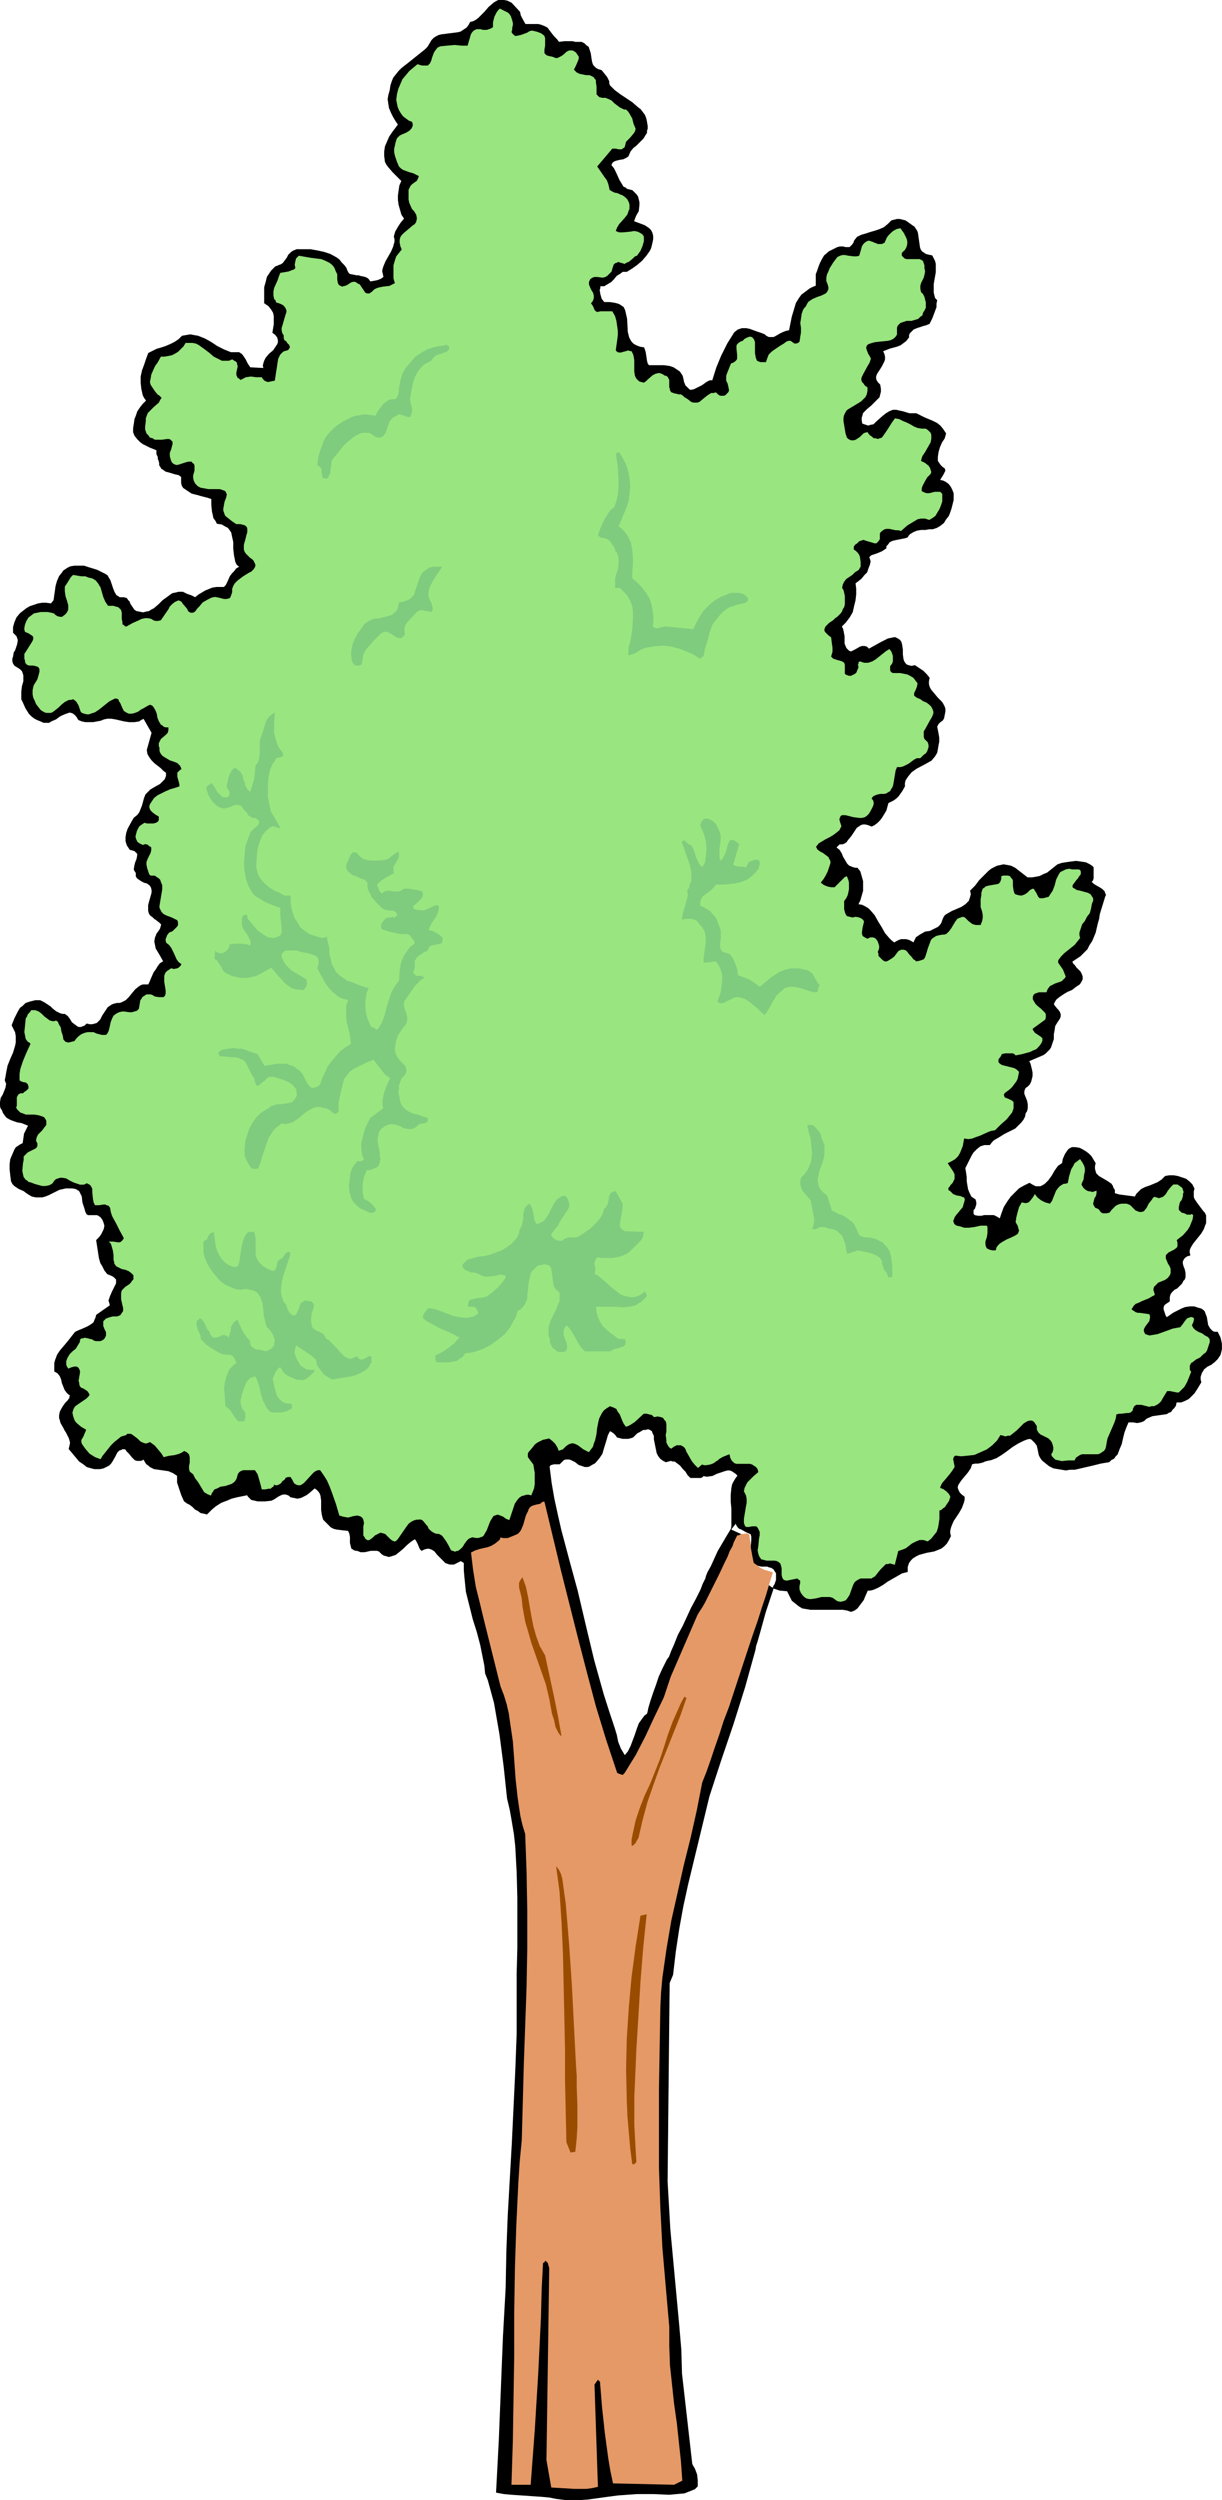 <?xml version="1.0" encoding="UTF-8" standalone="no"?>
<svg
   version="1.0"
   width="76.158mm"
   height="155.711mm"
   id="svg15"
   sodipodi:docname="Tree 100.wmf"
   xmlns:inkscape="http://www.inkscape.org/namespaces/inkscape"
   xmlns:sodipodi="http://sodipodi.sourceforge.net/DTD/sodipodi-0.dtd"
   xmlns="http://www.w3.org/2000/svg"
   xmlns:svg="http://www.w3.org/2000/svg">
  <sodipodi:namedview
     id="namedview15"
     pagecolor="#ffffff"
     bordercolor="#000000"
     borderopacity="0.25"
     inkscape:showpageshadow="2"
     inkscape:pageopacity="0.0"
     inkscape:pagecheckerboard="0"
     inkscape:deskcolor="#d1d1d1"
     inkscape:document-units="mm" />
  <defs
     id="defs1">
    <pattern
       id="WMFhbasepattern"
       patternUnits="userSpaceOnUse"
       width="6"
       height="6"
       x="0"
       y="0" />
  </defs>
  <path
     style="fill:#000000;fill-opacity:1;fill-rule:evenodd;stroke:#000000;stroke-width:0.162px;stroke-linecap:round;stroke-linejoin:round;stroke-miterlimit:4;stroke-dasharray:none;stroke-opacity:1"
     d="m 122.426,2.828 0.162,0.808 0.323,0.646 0.808,1.454 h 1.455 1.616 l 0.646,0.162 0.808,0.323 0.646,0.323 0.485,0.646 0.485,0.646 0.646,0.808 0.646,0.646 0.485,0.646 1.293,-0.162 h 1.293 0.646 l 0.646,0.162 h 1.455 l 0.646,0.323 0.485,0.485 0.485,0.323 0.162,0.485 0.323,0.97 0.162,1.131 0.162,0.97 0.162,0.485 0.162,0.323 0.323,0.323 0.323,0.323 0.646,0.323 0.646,0.162 0.646,0.808 0.646,0.808 0.485,0.97 v 0.485 l 0.162,0.485 0.485,0.485 0.646,0.646 1.293,0.97 2.909,1.939 1.293,1.131 0.646,0.485 0.485,0.646 0.485,0.646 0.323,0.808 0.162,0.808 0.162,0.97 v 0.646 l -0.162,0.485 v 0.485 l -0.323,0.485 -0.485,0.808 -0.808,0.808 -0.323,0.323 -0.485,0.485 -0.808,0.646 -0.646,0.808 -0.485,1.131 -0.485,0.323 -0.646,0.323 -0.97,0.162 -0.646,0.162 -0.485,0.162 -0.485,0.323 -0.323,0.646 0.646,0.808 0.485,0.97 0.808,1.778 0.485,0.808 0.485,0.808 0.485,0.162 0.323,0.323 0.646,0.162 0.646,0.162 0.485,0.485 0.485,0.485 0.323,0.485 0.162,0.646 0.162,0.646 v 0.646 l -0.162,1.454 -0.646,1.131 -0.485,1.293 1.293,0.485 1.293,0.485 0.485,0.323 0.485,0.323 0.485,0.485 0.323,0.646 0.162,0.646 v 0.808 l -0.162,0.808 -0.162,0.646 -0.162,0.646 -0.323,0.646 -0.808,1.131 -0.97,1.131 -1.131,0.97 -1.131,0.808 -1.293,0.808 h -0.485 -0.485 l -0.646,0.485 -0.808,0.485 -0.646,0.808 -0.646,0.646 -0.808,0.485 -0.808,0.485 h -0.485 -0.485 v 0.485 l -0.162,0.485 0.162,0.97 0.323,1.131 0.646,0.808 h 1.293 l 1.131,0.162 0.646,0.162 0.485,0.162 0.485,0.323 0.485,0.323 0.323,0.646 0.162,0.646 0.323,1.454 0.162,3.07 0.323,1.293 0.323,0.646 0.323,0.485 0.485,0.485 0.646,0.323 0.808,0.323 0.97,0.162 0.162,0.485 0.162,0.485 0.162,0.97 0.162,1.131 0.162,0.646 0.323,0.485 h 1.131 1.293 1.131 l 1.293,0.162 0.97,0.323 0.97,0.646 0.485,0.323 0.323,0.485 0.323,0.485 0.162,0.646 0.162,0.808 0.323,0.808 0.646,0.646 0.323,0.323 0.323,0.162 0.808,-0.162 0.646,-0.323 1.293,-0.646 1.131,-0.808 0.646,-0.323 h 0.646 l 0.97,-3.07 1.131,-2.747 1.455,-2.909 1.616,-2.585 0.808,-0.646 0.97,-0.323 h 0.97 l 0.808,0.162 1.778,0.646 0.97,0.323 0.808,0.323 0.323,0.323 0.323,0.162 0.323,0.162 h 0.323 0.808 l 0.646,-0.323 0.808,-0.485 0.646,-0.323 0.808,-0.323 0.808,-0.162 0.646,-3.232 0.485,-1.616 0.485,-1.616 0.808,-1.293 0.485,-0.646 0.646,-0.485 0.646,-0.485 0.646,-0.485 0.646,-0.323 0.808,-0.323 v -0.808 -0.97 -0.97 l 0.323,-0.808 0.323,-0.97 0.323,-0.808 0.485,-0.97 0.485,-0.808 1.131,-0.97 0.646,-0.323 0.646,-0.323 0.646,-0.323 0.646,-0.162 h 0.646 l 0.646,0.162 h 0.485 0.485 l 0.323,-0.323 0.323,-0.323 0.323,-0.485 0.162,-0.485 0.646,-0.808 0.97,-0.485 1.131,-0.323 0.97,-0.323 1.131,-0.323 0.97,-0.323 1.131,-0.485 0.97,-0.808 0.808,-0.808 0.646,-0.162 0.646,-0.162 h 0.646 l 0.646,0.162 0.646,0.162 0.485,0.323 1.131,0.808 0.485,0.323 0.323,0.485 0.323,0.485 0.162,0.485 0.162,1.131 0.162,1.131 0.162,1.131 0.162,0.485 0.323,0.485 0.485,0.323 0.485,0.323 0.646,0.162 0.808,0.162 0.323,0.646 0.323,0.646 0.162,0.646 v 0.485 1.454 l -0.485,2.747 v 1.454 0.646 l 0.162,0.646 0.162,0.646 0.485,0.485 -0.162,0.808 v 0.808 l -0.485,1.293 -0.485,1.293 -0.646,1.293 -0.808,0.323 -0.646,0.162 -1.455,0.485 -0.808,0.323 -0.485,0.485 -0.485,0.485 -0.162,0.485 v 0.485 l -0.646,0.808 -0.646,0.485 -0.646,0.485 -0.808,0.323 -1.778,0.485 -0.808,0.323 -0.808,0.323 0.323,0.646 0.162,0.646 v 0.646 l -0.162,0.485 -0.485,0.97 -0.485,0.808 -0.646,0.97 -0.162,0.323 -0.162,0.485 v 0.485 l 0.162,0.485 0.323,0.485 0.485,0.485 0.162,0.97 v 0.646 l -0.162,0.646 -0.162,0.646 -0.485,0.485 -0.485,0.485 -0.97,0.97 -0.97,0.808 -0.485,0.485 -0.485,0.485 -0.162,0.646 -0.162,0.485 v 0.646 l 0.162,0.808 0.485,0.162 0.485,0.162 0.485,0.162 0.485,-0.162 0.808,-0.162 0.646,-0.646 1.455,-1.293 0.808,-0.646 0.808,-0.485 0.808,-0.323 h 0.808 l 0.646,0.162 0.808,0.162 1.616,0.485 h 0.808 0.808 l 0.97,0.485 0.97,0.485 1.939,0.808 0.97,0.485 0.808,0.646 0.646,0.808 0.646,0.97 -0.323,1.131 -0.646,0.97 -0.485,1.131 -0.323,1.131 -0.162,1.131 v 0.485 0.485 l 0.323,0.485 0.323,0.485 0.485,0.485 0.485,0.323 0.162,0.485 -0.162,0.323 -0.323,0.646 -0.808,1.293 0.808,0.162 0.646,0.323 0.646,0.485 0.485,0.646 0.323,0.646 0.323,0.808 v 0.808 0.808 l -0.485,1.939 -0.323,0.97 -0.323,0.808 -0.646,0.808 -0.485,0.808 -0.808,0.646 -0.808,0.485 -0.97,0.323 h -0.808 l -0.97,0.162 h -0.97 l -0.97,0.162 -0.808,0.323 -0.808,0.485 -0.323,0.323 -0.323,0.485 -0.485,0.162 -0.808,0.162 -0.808,0.162 -0.808,0.162 -0.646,0.162 -0.646,0.323 -0.485,0.646 -0.323,0.323 v 0.485 l -0.485,0.323 -0.485,0.323 -1.131,0.485 -0.97,0.323 -0.485,0.162 -0.485,0.485 0.323,0.97 -0.162,0.808 -0.323,0.808 -0.323,0.97 -0.646,0.646 -0.646,0.808 -0.808,0.646 -0.646,0.485 0.162,1.293 v 1.293 l -0.162,1.454 -0.323,1.293 -0.323,1.454 -0.646,1.131 -0.97,1.293 -0.485,0.485 -0.485,0.485 0.323,0.646 0.162,0.808 0.162,0.808 v 0.97 0.808 l 0.323,0.808 0.162,0.323 0.323,0.323 0.323,0.323 0.485,0.162 0.97,-0.485 1.131,-0.646 0.485,-0.162 h 0.646 l 0.485,0.162 0.485,0.485 1.455,-0.808 1.455,-0.808 1.616,-0.808 0.808,-0.162 0.808,-0.162 0.646,0.323 0.485,0.323 0.323,0.485 0.162,0.646 0.162,1.131 v 1.131 l 0.162,1.131 0.162,0.485 0.323,0.485 0.323,0.323 0.485,0.162 0.646,0.162 0.808,-0.162 0.97,0.646 0.97,0.646 0.808,0.808 0.646,0.808 -0.162,0.808 v 0.646 l 0.162,0.646 0.323,0.646 0.808,0.97 0.808,0.97 0.97,0.97 0.323,0.485 0.323,0.646 0.162,0.485 v 0.646 l -0.162,0.808 -0.162,0.808 -0.323,0.485 -0.485,0.323 -0.485,0.485 -0.323,0.646 0.323,1.616 0.162,0.97 v 0.97 l -0.162,0.808 -0.162,0.97 -0.162,0.808 -0.485,0.808 -0.808,0.97 -1.131,0.646 -2.424,1.293 -1.131,0.808 -0.808,0.97 -0.323,0.485 -0.323,0.485 -0.162,0.646 v 0.808 l -0.646,1.131 -0.808,1.131 -0.485,0.485 -0.646,0.485 -0.646,0.323 -0.646,0.323 -0.485,1.778 -0.485,0.808 -0.485,0.808 -0.485,0.646 -0.646,0.646 -0.646,0.485 -0.646,0.323 -0.808,-0.323 -0.646,-0.162 h -0.646 l -0.485,0.162 -0.485,0.323 -0.485,0.323 -0.646,0.97 -0.323,0.485 -0.323,0.485 -0.808,0.97 -0.323,0.485 -0.485,0.323 -0.485,0.162 h -0.646 l -0.808,0.808 0.808,0.646 0.485,0.808 0.323,0.808 0.485,0.808 0.485,0.808 0.485,0.485 0.485,0.162 0.323,0.162 0.646,0.162 h 0.485 l 0.646,0.808 0.323,1.131 0.323,1.131 v 1.131 1.131 l -0.323,1.131 -0.323,1.131 -0.485,0.97 0.97,0.162 0.646,0.323 0.808,0.485 0.485,0.485 0.97,1.131 0.808,1.454 0.808,1.293 0.808,1.454 0.97,1.131 0.646,0.646 0.646,0.485 0.485,-0.323 0.646,-0.323 0.485,-0.162 h 1.131 l 0.646,0.162 0.646,0.323 0.485,0.323 0.323,-0.646 0.323,-0.646 0.485,-0.323 0.485,-0.323 1.131,-0.646 1.131,-0.162 0.97,-0.485 0.97,-0.485 0.485,-0.485 0.323,-0.485 0.162,-0.485 0.323,-0.808 0.323,-0.485 0.485,-0.323 1.131,-0.646 2.263,-0.97 0.97,-0.646 0.323,-0.323 0.485,-0.485 0.162,-0.485 0.162,-0.485 0.162,-0.646 -0.162,-0.808 1.131,-1.131 0.97,-1.293 1.131,-1.131 1.131,-1.131 0.646,-0.485 0.646,-0.323 0.646,-0.323 0.808,-0.162 0.646,-0.162 0.97,0.162 0.808,0.162 0.97,0.485 2.909,2.262 h 1.131 l 0.97,-0.162 0.808,-0.162 0.97,-0.485 0.808,-0.323 0.808,-0.646 0.808,-0.646 0.808,-0.646 0.97,-0.323 0.97,-0.162 1.131,-0.162 1.293,-0.162 1.131,0.162 1.131,0.162 0.97,0.485 0.485,0.323 0.323,0.323 v 0.808 0.485 0.323 0.97 l -0.162,0.485 -0.323,0.323 0.485,0.485 0.485,0.323 1.131,0.646 0.485,0.323 0.485,0.485 0.162,0.485 0.162,0.323 -0.162,0.323 -0.646,2.101 -0.646,2.101 -0.162,1.131 -0.323,1.131 -0.485,2.101 -0.808,1.939 -0.646,0.97 -0.485,0.97 -0.808,0.808 -0.808,0.808 -0.97,0.646 -0.97,0.646 0.162,0.485 0.485,0.485 0.323,0.485 0.485,0.485 0.485,0.485 0.323,0.646 0.162,0.485 v 0.646 l -0.323,0.646 -0.323,0.485 -0.97,0.646 -0.808,0.646 -1.131,0.485 -0.808,0.485 -0.97,0.646 -0.808,0.646 -0.323,0.485 -0.323,0.646 0.162,0.323 0.646,0.808 0.323,0.323 0.323,0.485 0.162,0.485 v 0.485 l -0.162,0.485 -0.323,0.485 -0.323,0.485 -0.485,0.808 -0.162,1.131 -0.162,0.808 v 1.131 l -0.323,0.97 -0.323,0.97 -0.323,0.485 -0.485,0.485 -0.485,0.485 -0.485,0.323 -1.131,0.485 -1.131,0.485 -1.131,0.485 0.323,0.646 0.162,0.646 0.162,0.646 0.162,0.808 v 0.808 l -0.162,0.646 -0.162,0.646 -0.323,0.646 -0.485,0.485 -0.485,0.323 -0.162,0.323 -0.162,0.485 v 0.646 l 0.323,0.808 0.323,0.808 0.162,0.808 v 0.485 0.485 l -0.162,0.646 -0.323,0.485 -0.162,0.808 -0.323,0.646 -0.485,0.646 -0.485,0.485 -0.97,0.97 -1.293,0.646 -1.293,0.646 -1.293,0.808 -1.131,0.646 -0.485,0.485 -0.485,0.646 h -0.646 -0.646 l -0.485,0.162 -0.485,0.162 -0.808,0.646 -0.808,0.808 -0.485,0.808 -0.97,1.939 -0.485,0.97 0.162,0.97 0.162,1.131 v 0.97 l 0.162,0.97 0.162,0.97 0.323,0.808 0.485,0.97 0.485,0.323 0.485,0.323 0.162,0.646 v 0.485 l -0.162,0.485 -0.162,0.485 -0.323,0.323 v 0.485 0.485 l 0.323,0.323 0.808,0.162 h 0.808 l 0.646,-0.162 h 1.616 0.646 l 0.646,0.323 0.808,0.485 0.485,-1.454 0.485,-1.293 0.808,-1.293 0.808,-1.131 0.97,-0.97 0.97,-0.97 1.131,-0.646 1.293,-0.646 0.808,0.485 0.646,0.323 h 0.646 0.485 l 0.646,-0.323 0.485,-0.323 0.323,-0.323 0.485,-0.485 0.808,-1.131 0.646,-1.131 0.808,-1.131 0.485,-0.323 0.485,-0.323 0.162,-0.97 0.485,-1.131 0.646,-0.97 0.323,-0.323 0.646,-0.323 h 0.808 l 0.97,0.162 0.646,0.323 0.808,0.485 0.646,0.485 0.646,0.646 0.485,0.808 0.485,0.808 -0.162,0.646 v 0.646 l 0.162,0.646 0.162,0.485 0.323,0.323 0.323,0.323 1.939,1.131 0.97,0.646 0.323,0.485 0.162,0.485 0.323,0.485 v 0.808 l 1.131,0.323 1.293,0.162 2.424,0.323 0.323,-0.646 0.323,-0.323 0.808,-0.808 0.97,-0.485 0.97,-0.323 1.939,-0.808 0.97,-0.646 0.808,-0.808 0.97,-0.162 h 0.97 l 0.97,0.162 0.97,0.323 0.97,0.323 0.808,0.646 0.646,0.646 0.485,0.97 -0.162,0.646 v 0.808 0.485 l 0.162,0.485 0.646,0.97 1.455,1.939 0.323,0.323 0.323,0.646 v 0.485 0.646 0.646 l -0.323,0.808 -0.162,0.485 -0.162,0.323 -0.485,0.808 -1.293,1.616 -0.646,0.808 -0.485,0.808 -0.162,0.323 -0.162,0.485 v 0.485 l 0.162,0.646 -0.646,0.162 -0.485,0.323 -0.323,0.323 -0.162,0.323 -0.162,0.323 v 0.485 l 0.162,0.646 0.323,0.808 0.162,0.808 v 0.97 l -0.162,0.485 -0.323,0.323 -0.323,0.646 -0.646,0.646 -0.485,0.485 -0.646,0.323 -0.646,0.646 -0.323,0.485 -0.162,0.646 v 0.485 0.485 l -0.485,0.323 -0.485,0.323 -0.323,0.323 -0.162,0.485 v 0.485 l 0.162,0.485 0.162,0.485 0.162,0.485 0.323,0.485 1.616,-1.131 0.97,-0.485 0.97,-0.485 0.808,-0.323 1.131,-0.162 h 0.97 l 0.97,0.323 0.646,0.162 0.485,0.323 0.323,0.323 0.162,0.485 0.323,0.808 0.162,0.97 0.162,0.97 0.485,0.808 0.323,0.323 0.323,0.323 0.485,0.162 h 0.646 l 0.646,1.293 0.323,1.454 v 0.646 0.646 l -0.162,0.646 -0.162,0.646 -0.323,0.485 -0.323,0.485 -0.646,0.646 -0.808,0.646 -0.97,0.485 -0.808,0.646 -0.162,0.323 -0.323,0.485 -0.162,0.485 -0.162,0.485 v 0.646 l 0.162,0.646 -0.97,1.616 -0.646,0.97 -0.646,0.646 -0.646,0.646 -0.97,0.485 -0.808,0.323 h -1.131 l -0.162,0.808 -0.323,0.485 -0.485,0.485 -0.323,0.485 -0.485,0.162 -0.485,0.323 -1.131,0.162 -1.131,0.162 -1.131,0.162 -1.131,0.485 -0.323,0.162 -0.485,0.485 -0.323,0.162 -0.485,0.162 -0.808,0.162 -0.97,-0.162 h -1.131 l -0.485,1.131 -0.485,1.293 -0.323,1.293 -0.323,1.454 -0.485,1.131 -0.485,1.293 -0.485,0.485 -0.323,0.485 -0.646,0.323 -0.485,0.485 -1.939,0.323 -1.939,0.485 -2.101,0.485 -2.101,0.485 h -1.131 l -0.97,0.162 -0.97,-0.162 -0.97,-0.162 -0.97,-0.162 -0.97,-0.485 -0.808,-0.646 -0.808,-0.646 -0.485,-0.646 -0.323,-0.646 -0.323,-1.616 -0.162,-0.646 -0.485,-0.646 -0.485,-0.485 -0.323,-0.323 -0.485,-0.162 -0.646,0.162 -0.808,0.323 -1.293,0.646 -1.293,0.808 -1.293,0.97 -1.131,0.808 -1.293,0.808 -1.293,0.485 -0.808,0.162 -0.646,0.162 -0.323,0.162 -0.485,0.162 -0.808,0.162 h -0.646 l -0.808,0.162 -0.162,0.485 -0.162,0.485 -0.646,0.97 -0.808,0.97 -0.808,0.97 -0.646,0.97 -0.162,0.485 v 0.323 l 0.162,0.485 0.323,0.646 0.485,0.485 0.646,0.485 v 0.646 l -0.162,0.646 -0.485,1.293 -0.646,1.131 -0.646,0.97 -0.646,0.97 -0.485,1.131 -0.162,0.485 -0.162,0.646 v 0.646 l 0.162,0.646 -0.485,0.97 -0.485,0.808 -0.646,0.646 -0.646,0.485 -0.808,0.323 -0.808,0.323 -1.778,0.323 -1.778,0.485 -0.646,0.323 -0.808,0.485 -0.485,0.485 -0.485,0.646 -0.323,0.97 v 0.646 0.485 l -1.293,0.323 -1.131,0.646 -2.263,1.293 -1.131,0.808 -1.131,0.646 -1.131,0.485 -0.646,0.162 h -0.646 l -0.646,1.454 -0.323,0.808 -0.485,0.646 -0.485,0.646 -0.485,0.646 -0.646,0.485 -0.808,0.323 -0.97,-0.323 -0.97,-0.162 h -2.263 -2.101 -1.131 -1.131 -0.97 l -0.97,-0.162 -0.97,-0.162 -0.808,-0.485 -0.808,-0.646 -0.808,-0.646 -0.485,-0.97 -0.646,-1.293 -1.778,-0.162 -0.97,-0.323 -0.97,-0.323 -0.646,-0.485 -0.323,-0.323 -0.162,-0.485 -0.162,-0.485 -0.162,-0.485 v -0.485 l 0.162,-0.646 -1.293,-0.485 -1.293,-0.485 -0.646,-0.162 -0.485,-0.485 -0.485,-0.485 -0.323,-0.646 -0.323,-0.323 -0.162,-0.323 -0.162,-0.97 v -0.97 -1.131 l 0.162,-0.97 -0.162,-0.808 v -0.323 l -0.323,-0.323 -0.162,-0.162 -0.485,-0.162 -2.101,-0.97 0.162,-0.808 v -0.808 -1.616 -1.778 l -0.162,-1.616 v -1.616 l 0.162,-1.616 0.162,-0.808 0.323,-0.646 0.485,-0.808 0.485,-0.646 -0.485,-0.485 -0.485,-0.323 -0.485,-0.323 -0.485,-0.162 h -0.485 l -0.646,0.162 -0.97,0.323 -0.97,0.323 -0.97,0.485 -1.131,0.162 h -0.485 l -0.485,-0.162 -0.323,0.323 -0.323,0.162 h -0.323 -0.808 -0.323 -0.97 l -0.646,-0.646 -0.485,-0.808 -0.646,-0.646 -0.646,-0.808 -0.646,-0.485 -0.646,-0.485 h -0.485 l -0.485,-0.162 -0.485,0.162 -0.646,0.162 -0.646,-0.323 -0.646,-0.485 -0.485,-0.646 -0.323,-0.646 -0.323,-1.616 -0.162,-0.808 -0.162,-0.808 v -0.808 l -0.323,-0.646 -0.162,-0.485 -0.485,-0.323 -0.485,-0.162 -0.646,0.162 h -0.485 l -0.323,0.162 -0.485,0.323 -0.646,0.323 -0.485,0.485 -0.485,0.485 -0.485,0.162 -0.646,0.162 h -0.646 -0.646 l -1.293,-0.323 -0.323,-0.485 -0.485,-0.485 -0.485,-0.323 -0.323,-0.162 h -0.162 l -0.485,0.97 -0.323,1.131 -0.646,2.101 -0.323,1.131 -0.646,0.97 -0.808,0.97 -0.323,0.323 -0.646,0.323 -0.485,0.323 -0.485,0.162 h -0.646 l -0.485,-0.162 -0.97,-0.323 -0.808,-0.646 -0.97,-0.485 -0.485,-0.162 h -0.323 -0.485 l -0.485,0.162 -0.485,0.485 -0.485,0.485 h -1.293 l -0.646,0.162 -0.323,0.162 -0.162,0.323 0.485,3.878 0.646,3.717 0.808,3.717 0.808,3.555 1.939,7.272 0.97,3.555 0.97,3.555 1.939,8.241 1.939,8.08 2.263,8.08 1.293,4.04 1.293,3.878 0.485,1.616 0.162,0.808 0.162,0.808 0.646,1.616 0.485,0.808 0.485,0.808 0.808,-0.97 0.646,-1.293 0.485,-1.293 0.485,-1.293 0.485,-1.454 0.485,-1.293 0.808,-1.131 0.485,-0.646 0.646,-0.485 0.162,-0.646 0.162,-0.808 0.485,-1.616 0.646,-1.939 0.646,-1.778 0.646,-1.939 0.808,-1.778 0.808,-1.616 0.323,-0.646 0.485,-0.646 0.485,-1.293 0.646,-1.454 0.97,-2.424 1.131,-2.101 1.939,-4.201 1.131,-2.101 1.131,-2.262 0.485,-1.293 0.646,-1.293 0.162,-0.646 0.323,-0.808 0.808,-1.454 0.808,-1.778 0.808,-1.778 2.101,-3.555 0.97,-1.616 1.131,-1.454 0.162,0.485 0.323,0.485 0.323,0.323 0.485,0.162 1.131,0.646 1.131,0.485 0.162,0.646 v 0.808 l -0.162,1.778 -0.162,0.808 v 0.97 l 0.162,0.808 0.323,0.808 0.485,0.485 0.485,0.162 0.485,0.162 0.646,0.162 h 0.97 0.485 l 0.323,0.162 0.646,0.162 0.485,0.323 0.323,0.485 0.323,0.485 v 0.485 0.646 0.485 l -0.162,0.485 -0.162,0.485 -0.323,0.485 -0.162,0.808 -0.323,0.97 -0.323,0.97 -0.323,0.97 -0.808,2.424 -1.293,4.686 -0.646,2.262 -0.323,0.97 -0.162,0.97 -2.424,8.726 -2.748,8.726 -2.909,8.564 -2.748,8.403 -5.01,20.684 -1.131,5.171 -0.97,5.333 -0.808,5.333 -0.646,5.494 -0.808,1.939 -0.485,46.7 0.323,5.656 0.323,5.656 2.101,22.623 0.485,5.656 0.162,5.656 2.424,21.33 0.646,1.131 0.485,1.293 0.162,1.454 v 1.293 l -0.646,0.646 -0.808,0.323 -0.808,0.323 -0.808,0.323 -1.778,0.162 -1.778,0.162 -3.717,-0.162 h -1.939 -1.939 l -2.263,0.162 -2.263,0.162 -2.424,0.323 -4.687,0.646 -2.424,0.162 h -2.424 l -2.586,-0.323 -1.616,-0.323 -1.778,-0.162 -7.111,-0.485 -1.778,-0.162 -1.778,-0.323 0.646,-12.281 0.485,-12.119 0.485,-12.119 0.323,-5.817 0.323,-5.817 0.162,-8.564 0.323,-8.403 0.97,-17.129 0.808,-16.967 0.323,-8.564 v -8.403 -5.817 l 0.162,-5.979 v -5.979 -6.14 l -0.162,-5.979 -0.162,-2.909 -0.162,-3.07 -0.323,-2.909 -0.485,-2.909 -0.485,-2.747 -0.646,-2.747 -0.808,-7.595 -0.97,-7.433 -0.646,-3.717 -0.646,-3.717 -0.97,-3.555 -0.485,-1.778 -0.646,-1.616 -0.162,-1.778 -0.323,-1.616 -0.646,-3.232 -0.808,-3.07 -0.97,-3.07 -0.808,-3.232 -0.808,-3.232 -0.162,-1.616 -0.162,-1.616 -0.162,-1.778 v -1.778 l -0.485,-0.323 -0.323,-0.162 -0.323,0.162 -0.323,0.162 -0.323,0.162 -0.323,0.162 -0.323,0.162 h -0.323 -0.646 l -0.485,-0.162 -0.485,-0.162 -0.323,-0.323 -0.808,-0.808 -0.323,-0.323 -0.485,-0.485 -0.646,-0.808 -0.485,-0.323 -0.323,-0.162 -0.485,-0.162 h -0.485 l -0.646,0.162 -0.646,0.323 -0.323,-0.323 -0.162,-0.323 -0.323,-0.808 -0.323,-0.646 -0.162,-0.323 -0.323,-0.323 -0.97,0.646 -0.97,0.808 -0.485,0.485 -0.323,0.323 -0.97,0.808 -0.808,0.646 -0.485,0.162 -0.485,0.162 -0.646,0.162 -0.485,-0.162 -0.646,-0.162 -0.485,-0.323 -0.323,-0.323 -0.323,-0.323 -0.485,-0.162 h -0.808 -0.646 l -1.455,0.323 h -0.97 l -0.808,-0.323 h -0.323 l -0.485,-0.162 -0.162,-0.162 -0.323,-0.162 -0.162,-0.646 -0.162,-0.646 v -0.808 -0.646 l -0.162,-0.808 -0.323,-0.646 -1.455,-0.162 -1.293,-0.162 -0.646,-0.162 -0.646,-0.323 -0.485,-0.485 -0.485,-0.485 -0.485,-0.485 -0.323,-0.323 -0.162,-0.485 -0.162,-0.646 -0.162,-1.131 v -1.131 -1.131 l -0.162,-1.131 -0.162,-0.485 -0.323,-0.485 -0.485,-0.485 -0.485,-0.323 -1.293,1.131 -0.646,0.485 -0.646,0.323 -0.646,0.323 -0.808,0.162 -0.808,-0.162 -0.808,-0.162 -0.323,-0.323 -0.323,-0.162 -0.485,-0.162 h -0.646 l -0.485,0.162 -0.646,0.323 -0.485,0.323 -0.485,0.323 -0.646,0.323 -1.455,0.162 h -0.808 -0.97 l -0.646,-0.162 -0.808,-0.162 -0.485,-0.485 -0.323,-0.323 -0.162,-0.323 -2.424,0.485 -1.293,0.323 -1.131,0.485 -1.293,0.485 -1.293,0.808 -0.97,0.808 -1.131,1.131 -0.646,-0.162 -0.808,-0.162 -0.646,-0.485 -0.646,-0.323 -0.646,-0.646 -0.646,-0.485 -0.646,-0.323 -0.646,-0.485 -0.646,-1.454 -0.485,-1.454 -0.485,-1.454 v -0.808 -0.808 l -0.485,-0.323 -0.485,-0.323 -1.131,-0.485 -1.131,-0.162 -1.131,-0.162 -1.131,-0.162 -0.97,-0.485 -0.323,-0.323 -0.485,-0.323 -0.323,-0.485 -0.323,-0.646 -0.646,0.323 h -0.485 -0.485 l -0.485,-0.162 -0.646,-0.646 -0.646,-0.808 -0.646,-0.646 -0.162,-0.323 -0.323,-0.162 h -0.485 l -0.323,0.162 -0.485,0.162 -0.485,0.485 -0.485,0.97 -0.646,1.131 -0.323,0.485 -0.485,0.485 -0.646,0.323 -0.646,0.323 -0.808,0.162 h -0.646 -0.646 l -0.646,-0.162 -1.131,-0.323 -0.808,-0.646 -0.97,-0.646 -0.808,-0.97 -1.616,-1.939 0.162,-0.646 0.162,-0.808 -0.162,-0.646 -0.162,-0.485 -0.646,-1.293 -0.323,-0.485 -0.323,-0.646 -0.646,-1.131 -0.162,-0.646 -0.162,-0.485 v -0.646 l 0.162,-0.808 0.323,-0.646 0.485,-0.808 0.485,-0.646 0.485,-0.485 0.485,-0.646 v -0.323 l 0.162,-0.323 -0.485,-0.323 -0.323,-0.323 -0.485,-0.646 -0.323,-0.808 -0.323,-0.808 -0.162,-0.808 -0.323,-0.808 -0.485,-0.646 -0.485,-0.323 -0.323,-0.162 v -0.646 -0.808 -0.485 l 0.162,-0.646 0.485,-1.293 0.646,-0.97 1.778,-2.101 1.778,-2.262 0.646,-0.323 0.808,-0.323 1.455,-0.646 0.808,-0.485 0.646,-0.485 0.323,-0.808 0.162,-0.323 0.162,-0.646 3.232,-2.262 -0.162,-0.646 -0.162,-0.485 0.162,-0.485 0.162,-0.485 0.485,-1.131 0.485,-0.97 0.485,-0.97 v -0.485 -0.485 l -0.323,-0.323 -0.323,-0.323 -0.646,-0.323 -0.808,-0.323 -0.646,-0.808 -0.485,-0.97 -0.485,-0.808 -0.323,-1.131 -0.323,-2.101 -0.323,-2.101 0.646,-0.646 0.485,-0.646 0.323,-0.646 0.323,-0.646 0.162,-0.808 -0.162,-0.646 -0.323,-0.808 -0.485,-0.646 -0.485,-0.323 -0.323,-0.162 h -0.808 -0.97 -0.323 l -0.323,-0.162 -0.323,-0.646 -0.162,-0.646 -0.485,-1.454 -0.162,-1.454 -0.323,-0.646 -0.323,-0.646 -0.808,-0.485 -0.808,-0.162 h -0.808 -0.808 l -0.646,0.162 -0.808,0.162 -2.586,1.293 -0.808,0.323 -0.646,0.162 H 9.131 8.485 L 7.515,281.573 6.707,281.088 6.222,280.765 5.576,280.28 4.444,279.795 3.96,279.472 3.475,279.149 2.99,278.664 2.667,278.018 2.505,276.725 2.343,275.27 v -1.293 l 0.162,-1.131 0.485,-1.131 0.485,-1.131 0.323,-0.485 0.97,-0.646 0.646,-0.323 0.162,-1.131 0.162,-1.131 0.485,-0.97 0.485,-0.97 -0.808,-0.323 -0.808,-0.323 -0.97,-0.162 -0.97,-0.323 -0.808,-0.323 -0.808,-0.485 -0.485,-0.646 -0.323,-0.485 -0.162,-0.485 -0.323,-0.485 -0.162,-0.485 v -0.485 -0.485 l 0.162,-0.97 0.485,-0.808 0.323,-0.808 0.323,-0.808 0.162,-0.97 -0.162,-0.323 -0.162,-0.485 0.162,-0.808 0.162,-0.97 0.323,-1.616 0.646,-1.616 0.646,-1.454 0.485,-1.616 0.162,-0.808 v -0.808 -0.646 l -0.162,-0.97 -0.323,-0.646 -0.485,-0.97 0.646,-1.616 0.808,-1.616 0.485,-0.808 0.646,-0.485 0.646,-0.646 0.97,-0.323 0.646,-0.162 0.646,-0.162 h 0.485 0.646 l 0.97,0.485 0.97,0.646 0.485,0.323 0.485,0.485 0.808,0.646 0.97,0.485 0.646,0.162 h 0.485 l 0.646,0.485 0.485,0.646 0.485,0.808 0.646,0.485 0.646,0.485 0.323,0.162 h 0.323 0.323 l 0.323,-0.162 0.485,-0.162 0.485,-0.485 0.646,0.162 h 0.646 l 0.646,-0.162 0.485,-0.162 0.323,-0.323 0.485,-0.485 0.485,-0.97 0.646,-0.97 0.646,-0.97 0.485,-0.323 0.485,-0.323 0.485,-0.162 0.646,-0.162 h 0.646 l 0.485,-0.162 0.97,-0.485 0.808,-0.808 0.646,-0.808 0.808,-0.97 0.808,-0.646 0.485,-0.323 0.485,-0.162 h 0.646 0.646 l 0.323,-0.646 0.323,-0.808 0.646,-1.454 0.485,-0.646 0.485,-0.808 0.485,-0.646 0.808,-0.485 -0.808,-1.454 -0.97,-1.616 -0.162,-0.808 -0.162,-0.808 0.162,-0.97 0.162,-0.323 0.162,-0.485 0.485,-0.646 0.323,-0.485 0.162,-0.485 0.162,-0.646 -0.485,-0.485 -0.646,-0.485 -0.162,-0.162 -0.323,-0.162 -0.485,-0.485 -0.485,-0.323 -0.323,-0.485 -0.162,-0.646 v -0.646 -0.646 l 0.162,-0.646 0.323,-1.131 0.323,-1.131 v -0.646 l -0.162,-0.646 -0.323,-0.485 -0.646,-0.485 -0.646,-0.162 -0.323,-0.162 -0.323,-0.162 -0.485,-0.323 -0.485,-0.323 -0.323,-0.485 v -0.323 -0.485 l -0.323,-0.485 -0.162,-0.323 0.162,-0.97 0.162,-0.646 0.323,-0.808 0.162,-0.808 v -0.162 -0.323 l -0.323,-0.323 -0.323,-0.323 -0.485,-0.162 -0.646,-0.162 -0.323,-0.485 -0.323,-0.485 -0.323,-0.97 v -0.97 l 0.162,-0.97 0.323,-0.97 0.97,-1.778 0.485,-0.808 0.808,-0.646 0.485,-0.646 0.323,-0.808 0.323,-0.808 0.485,-1.778 0.323,-0.808 0.646,-0.646 0.485,-0.485 0.808,-0.485 1.455,-0.808 0.485,-0.485 0.646,-0.646 0.323,-0.808 v -0.323 -0.485 l -0.646,-0.485 -0.646,-0.646 -1.455,-1.131 -0.646,-0.646 -0.485,-0.646 -0.485,-0.808 -0.162,-0.97 1.131,-4.04 -1.939,-3.393 -0.646,0.323 -0.485,0.323 -1.131,0.162 h -1.131 l -1.131,-0.162 -2.101,-0.485 -0.97,-0.162 H 25.293 l -0.808,0.162 -0.808,0.323 -1.778,0.323 h -0.97 -0.808 l -0.808,-0.162 -0.808,-0.323 -0.485,-0.808 -0.485,-0.485 -0.485,-0.323 -0.646,-0.162 -0.485,0.162 -0.485,0.162 -1.131,0.485 -0.485,0.323 -0.646,0.485 -1.131,0.485 -0.485,0.323 H 10.909 10.263 L 9.616,169.751 8.808,169.428 8.162,169.105 7.515,168.62 6.869,167.974 6.061,166.681 5.414,165.227 5.091,164.581 v -0.646 -1.131 l 0.162,-1.293 0.323,-1.131 v -0.97 -0.485 l -0.162,-0.485 -0.162,-0.485 -0.485,-0.485 -0.485,-0.323 -0.808,-0.485 -0.323,-0.485 -0.162,-0.485 v -0.646 l 0.162,-0.485 0.162,-0.97 0.323,-0.485 0.162,-0.485 0.323,-0.97 0.162,-0.97 -0.162,-0.485 L 3.96,149.714 3.636,149.391 3.152,148.906 v -0.646 -0.646 l 0.323,-1.131 0.485,-1.131 0.808,-0.97 1.455,-1.131 0.808,-0.485 0.97,-0.323 0.97,-0.323 0.97,-0.162 h 0.97 l 1.131,0.162 0.646,-0.808 0.323,-2.262 0.162,-1.131 0.323,-1.131 0.485,-1.131 0.646,-0.808 0.323,-0.485 0.485,-0.323 0.485,-0.323 0.646,-0.323 0.97,-0.162 h 1.131 1.131 l 0.97,0.323 2.101,0.646 1.939,0.97 0.485,0.323 0.162,0.323 0.485,0.808 0.323,0.97 0.323,0.97 0.323,0.808 0.485,0.808 0.323,0.162 0.485,0.323 h 0.323 0.646 l 0.646,0.162 0.323,0.485 0.323,0.323 0.162,0.485 0.646,0.97 0.323,0.485 0.485,0.323 0.808,0.162 0.808,0.162 0.646,-0.162 0.808,-0.162 0.485,-0.323 0.646,-0.323 1.131,-0.97 0.485,-0.485 0.485,-0.485 1.131,-0.808 0.646,-0.485 0.485,-0.323 0.808,-0.162 0.646,-0.162 h 0.485 0.485 l 0.97,0.485 0.97,0.323 0.97,0.485 0.808,-0.646 0.808,-0.485 0.808,-0.485 0.808,-0.323 0.808,-0.323 0.97,-0.162 h 0.808 0.97 l 0.485,-0.485 0.323,-0.646 0.646,-1.454 0.485,-0.646 0.485,-0.485 0.485,-0.646 0.808,-0.485 -0.646,-0.485 -0.323,-0.646 -0.162,-0.808 -0.162,-0.808 -0.162,-1.454 v -1.616 l -0.323,-1.454 -0.162,-0.808 -0.323,-0.485 -0.485,-0.646 -0.646,-0.323 -0.808,-0.485 -1.131,-0.162 -0.323,-0.646 -0.485,-0.646 -0.162,-0.808 -0.162,-0.646 -0.162,-1.616 v -1.454 l -0.97,-0.323 -1.293,-0.323 -1.131,-0.323 -1.293,-0.323 -0.97,-0.646 -0.485,-0.323 -0.485,-0.323 -0.323,-0.485 -0.162,-0.646 v -0.646 -0.808 l -0.646,-0.485 -0.808,-0.162 -1.616,-0.485 -0.646,-0.162 -0.646,-0.485 -0.323,-0.162 -0.162,-0.323 -0.323,-0.485 v -0.485 l -0.162,-0.646 -0.162,-0.323 v -0.485 l -0.323,-0.646 v -0.97 l -1.616,-0.646 -1.616,-0.808 -0.646,-0.485 -0.646,-0.646 -0.646,-0.808 -0.323,-0.808 v -0.97 l 0.162,-0.97 0.162,-1.131 0.323,-0.808 0.323,-0.97 0.646,-0.97 0.646,-0.808 0.808,-0.808 -0.485,-0.646 -0.323,-0.646 -0.323,-1.454 -0.162,-1.454 v -1.454 l 0.323,-1.454 0.485,-1.293 0.485,-1.454 0.485,-1.293 0.97,-0.485 0.97,-0.485 1.131,-0.323 0.97,-0.323 1.131,-0.485 0.97,-0.485 0.97,-0.646 0.808,-0.808 0.97,-0.162 0.97,-0.162 0.808,0.162 0.97,0.162 0.808,0.323 0.808,0.323 1.455,0.808 1.455,0.97 1.616,0.808 0.808,0.323 0.808,0.323 h 0.97 0.97 l 0.485,0.323 0.323,0.323 0.646,0.97 0.485,0.97 0.646,0.97 3.232,0.162 -0.162,-0.646 0.162,-0.646 0.162,-0.485 0.323,-0.646 0.808,-0.97 0.97,-0.808 0.646,-0.97 0.323,-0.485 0.162,-0.485 V 80.068 L 65.374,79.422 64.89,78.776 64.243,78.291 64.566,76.352 V 75.382 74.413 l -0.162,-0.808 -0.485,-0.808 -0.646,-0.808 -0.485,-0.323 -0.485,-0.323 v -2.424 -1.293 l 0.323,-1.131 0.323,-1.293 0.646,-0.97 0.323,-0.485 0.485,-0.485 0.485,-0.485 0.485,-0.162 0.323,-0.162 0.485,-0.162 0.485,-0.323 0.485,-0.646 0.485,-0.646 0.323,-0.646 0.646,-0.646 0.485,-0.323 0.808,-0.323 h 1.616 1.616 l 1.778,0.323 1.455,0.323 1.455,0.485 1.455,0.808 0.646,0.485 0.485,0.646 0.646,0.646 0.485,0.646 0.162,0.485 0.162,0.323 0.162,0.323 0.323,0.323 0.808,0.162 0.808,0.162 h 0.485 l 0.485,0.162 0.808,0.162 0.485,0.162 0.323,0.162 0.323,0.323 0.323,0.485 0.97,-0.162 0.808,-0.162 0.808,-0.323 0.646,-0.485 -0.162,-0.646 -0.162,-0.808 0.162,-0.646 0.162,-0.485 0.485,-1.131 0.646,-1.131 0.646,-1.131 0.485,-1.131 0.162,-0.646 0.162,-0.485 v -0.646 l -0.162,-0.646 0.323,-1.131 0.646,-1.131 0.646,-0.97 0.808,-0.97 -0.646,-0.97 -0.323,-1.131 -0.323,-1.131 -0.162,-1.131 v -1.131 l 0.162,-1.131 0.162,-1.131 0.485,-1.131 -2.101,-2.101 -0.97,-1.131 -0.485,-0.646 -0.323,-0.646 -0.162,-1.293 v -1.131 l 0.162,-1.131 0.485,-1.131 0.485,-1.131 0.646,-0.97 1.455,-1.939 -0.646,-0.97 -0.485,-0.808 -0.485,-0.97 -0.485,-1.131 -0.162,-0.97 -0.162,-1.131 0.162,-0.97 0.323,-1.131 0.162,-1.131 0.323,-0.97 0.323,-0.808 0.646,-0.808 0.646,-0.808 0.646,-0.646 1.455,-1.131 1.616,-1.293 1.616,-1.293 0.808,-0.646 0.646,-0.646 0.485,-0.808 0.485,-0.808 0.485,-0.485 0.485,-0.323 0.646,-0.323 0.646,-0.162 1.293,-0.162 1.293,-0.162 1.293,-0.162 0.646,-0.162 0.485,-0.323 0.485,-0.323 0.485,-0.323 0.485,-0.646 0.323,-0.646 0.646,-0.162 0.646,-0.323 0.646,-0.485 0.485,-0.485 0.97,-0.97 0.97,-1.131 1.131,-0.97 0.485,-0.323 0.646,-0.323 h 0.646 0.646 l 0.808,0.162 0.97,0.485 z"
     id="path1" />
  <path
     style="fill:#99e57f;fill-opacity:1;fill-rule:evenodd;stroke:none"
     d="m 120.648,4.767 0.162,0.646 v 0.485 l -0.162,0.646 v 0.485 l -0.162,0.485 0.162,0.323 0.323,0.323 0.162,0.162 0.323,0.162 0.808,-0.162 0.646,-0.162 1.293,-0.485 0.485,-0.323 0.646,-0.162 0.646,0.162 0.646,0.162 0.808,0.323 0.485,0.323 0.323,0.323 0.162,0.485 v 0.485 0.485 0.808 l -0.162,0.97 v 0.323 0.485 l 0.162,0.162 0.323,0.323 0.485,0.162 0.808,0.162 0.485,0.162 0.323,0.162 h 0.485 l 0.323,-0.162 0.646,-0.323 0.646,-0.485 0.485,-0.485 0.646,-0.323 h 0.323 0.485 l 0.323,0.162 0.485,0.323 0.323,0.485 0.323,0.485 v 0.485 l -0.162,0.485 -0.485,1.131 -0.485,0.97 0.323,0.323 0.323,0.323 0.646,0.323 0.808,0.162 0.808,0.162 h 0.808 l 0.646,0.323 0.323,0.162 0.162,0.323 0.323,0.323 v 0.485 l 0.162,1.131 v 1.293 0.485 l 0.323,0.323 0.323,0.323 0.646,0.162 h 0.323 0.485 l 0.808,0.323 0.646,0.323 0.646,0.646 0.646,0.485 0.646,0.485 0.646,0.323 0.323,0.162 h 0.485 l 0.485,0.485 0.323,0.485 0.646,1.131 0.323,1.293 0.485,1.131 -0.162,0.646 -0.323,0.485 -0.808,0.97 -0.97,0.97 -0.162,0.646 -0.162,0.646 -0.485,0.323 -0.162,0.162 h -0.808 l -0.646,-0.162 h -0.485 -0.323 l -3.556,4.201 1.778,2.585 0.485,0.646 0.323,0.808 0.162,0.646 0.162,0.808 0.485,0.323 0.646,0.323 0.808,0.162 0.646,0.323 0.485,0.162 0.646,0.485 0.485,0.485 0.323,0.646 0.162,0.485 v 0.646 0.485 l -0.162,0.323 -0.323,0.97 -0.646,0.808 -1.293,1.454 -0.485,0.808 -0.323,0.808 0.808,0.323 h 0.808 l 1.778,-0.162 0.97,-0.162 0.808,0.162 0.323,0.162 0.323,0.162 0.485,0.323 0.323,0.485 v 0.485 0.646 l -0.323,1.131 -0.485,1.131 -0.808,1.131 -0.485,0.162 -0.485,0.485 -0.97,0.808 -0.485,0.162 -0.485,0.323 -0.485,-0.162 -0.646,-0.162 -0.323,-0.162 -0.323,0.162 -0.485,0.162 -0.323,0.323 -0.162,0.485 -0.162,0.485 -0.162,0.646 -0.485,0.485 -0.485,0.485 -0.485,0.323 -0.646,0.162 -1.293,-0.162 h -0.646 l -0.485,0.162 -0.485,0.323 -0.162,0.323 -0.162,0.323 v 0.646 l 0.323,0.808 0.323,0.646 0.323,0.485 0.162,0.646 v 0.646 l -0.162,0.485 -0.162,0.323 -0.323,0.323 0.162,0.323 0.162,0.162 0.323,0.646 0.162,0.485 0.323,0.323 0.323,0.162 0.808,-0.162 h 0.808 0.97 0.97 l 0.646,1.131 0.323,1.131 0.162,1.131 0.162,1.131 v 1.131 l -0.162,1.293 -0.323,2.262 0.323,0.323 0.323,0.162 h 0.646 l 0.485,-0.162 0.646,-0.162 0.485,-0.162 0.485,0.162 h 0.323 l 0.162,0.323 0.162,0.323 0.162,0.485 0.162,0.97 v 2.747 l 0.162,0.97 0.323,0.646 0.323,0.323 0.323,0.323 0.485,0.162 0.646,0.162 0.485,-0.323 0.485,-0.485 1.131,-0.97 0.646,-0.323 0.646,-0.162 h 0.323 l 0.485,0.162 0.323,0.162 0.485,0.323 h 0.323 l 0.323,0.323 0.162,0.323 0.162,0.323 v 0.97 0.808 l 0.162,0.323 v 0.323 l 0.323,0.485 0.485,0.162 0.485,0.162 h 0.323 l 0.323,0.162 h 0.646 l 0.485,0.323 0.323,0.323 0.808,0.485 0.808,0.646 0.485,0.162 h 0.485 0.485 l 0.485,-0.162 0.97,-0.808 0.808,-0.646 0.97,-0.646 h 0.646 l 0.485,-0.162 0.485,0.485 0.485,0.323 h 0.646 0.323 l 0.323,-0.162 0.323,-0.323 0.323,-0.323 0.162,-0.323 v -0.323 l -0.162,-0.808 -0.162,-0.646 -0.323,-0.646 v -0.485 -0.646 l 0.162,-0.485 0.97,-2.424 0.485,-0.162 0.485,-0.323 0.323,-0.323 0.162,-0.323 v -0.808 l -0.162,-1.616 v -0.646 l 0.162,-0.323 0.323,-0.323 0.485,-0.323 0.485,-0.162 0.485,-0.485 0.646,-0.323 0.485,-0.162 h 0.323 l 0.323,0.162 0.323,0.323 0.162,0.323 0.162,0.485 v 0.485 0.97 1.131 l 0.162,0.97 0.162,0.485 0.162,0.323 0.323,0.162 0.485,0.162 h 0.485 0.808 l 0.323,-0.97 0.323,-0.808 0.646,-0.646 0.646,-0.485 1.455,-0.97 0.808,-0.485 0.646,-0.485 0.485,-0.162 h 0.485 l 0.646,0.485 0.323,0.162 h 0.323 l 0.485,-0.162 0.162,-0.162 0.162,-0.162 0.162,-1.131 0.162,-0.97 v -1.131 l -0.162,-1.131 0.162,-0.97 0.162,-1.131 0.323,-0.97 0.323,-0.485 0.323,-0.323 0.323,-0.646 0.323,-0.485 0.485,-0.323 0.485,-0.323 1.131,-0.485 0.485,-0.162 0.485,-0.162 0.97,-0.485 0.323,-0.323 0.162,-0.323 0.162,-0.323 v -0.485 l -0.162,-0.646 -0.323,-0.808 v -0.808 l 0.162,-0.808 0.323,-0.646 0.323,-0.808 0.808,-1.293 0.97,-1.293 0.646,-0.323 0.646,-0.162 h 0.485 l 0.808,0.162 1.293,0.162 h 0.646 l 0.646,-0.162 0.323,-1.131 0.323,-1.131 0.323,-0.485 0.323,-0.323 0.485,-0.323 0.485,-0.162 0.97,0.323 0.323,0.162 0.485,0.162 0.323,0.162 h 0.485 0.485 l 0.646,-0.323 0.485,-1.131 0.323,-0.485 0.485,-0.485 0.485,-0.485 0.485,-0.323 0.646,-0.323 0.808,-0.162 0.808,1.131 0.646,1.293 0.162,0.646 v 0.646 l -0.162,0.646 -0.323,0.646 -0.485,0.485 -0.323,0.323 v 0.646 l 0.323,0.323 0.323,0.323 0.485,0.162 h 0.323 0.97 0.97 0.808 l 0.323,0.162 0.323,0.162 0.162,0.162 0.162,0.485 0.162,0.485 v 0.646 l 0.162,0.808 -0.162,0.808 -0.162,0.646 -0.323,0.646 -0.323,0.646 -0.162,0.646 v 0.646 l 0.162,0.808 0.485,0.485 0.323,0.646 0.162,0.646 0.162,0.646 v 0.646 0.646 l -0.323,0.646 -0.323,0.485 -0.162,0.646 -0.485,0.323 -0.485,0.485 -0.485,0.162 -1.131,0.323 h -1.131 l -0.97,0.323 -0.485,0.162 -0.323,0.323 -0.323,0.323 -0.162,0.485 v 0.808 0.808 l -0.323,0.485 -0.485,0.485 -0.646,0.323 -0.646,0.162 -1.616,0.162 -1.455,0.162 -0.646,0.162 -0.485,0.162 -0.485,0.162 -0.323,0.323 -0.162,0.485 0.162,0.646 0.162,0.323 0.162,0.485 0.323,0.485 0.323,0.646 -0.162,0.485 -0.162,0.485 -0.485,0.808 -0.97,1.778 -0.323,0.646 -0.162,0.485 v 0.323 l 0.162,0.485 0.323,0.323 0.323,0.485 0.646,0.485 v 0.808 l -0.162,0.808 -0.323,0.646 -0.485,0.485 -0.485,0.485 -0.485,0.323 -2.424,1.454 -0.485,0.323 -0.323,0.485 -0.323,0.646 -0.162,0.646 v 0.808 l 0.162,0.97 0.162,0.97 0.162,0.97 0.162,0.485 0.162,0.485 0.323,0.323 0.646,0.323 h 0.646 l 0.485,-0.162 0.485,-0.323 0.485,-0.323 0.808,-0.808 0.323,-0.162 0.646,-0.162 0.323,0.485 0.323,0.323 0.485,0.323 0.323,0.323 h 0.485 l 0.485,0.162 0.485,-0.162 0.485,-0.162 0.808,-1.131 0.646,-0.97 0.808,-1.293 0.808,-1.131 0.97,0.162 0.97,0.485 0.808,0.323 0.97,0.485 0.808,0.485 0.808,0.323 0.97,0.162 h 0.97 l 0.485,0.323 0.323,0.323 0.323,0.323 0.162,0.485 v 0.97 l -0.162,0.808 -0.646,1.131 -0.646,1.131 -0.646,0.97 -0.162,0.485 -0.162,0.646 0.97,0.485 0.808,0.646 0.323,0.485 0.162,0.485 0.162,0.485 -0.162,0.485 -0.808,0.808 -0.646,1.131 -0.485,0.97 -0.162,0.485 v 0.646 l 0.646,0.323 0.485,0.162 h 0.646 l 0.646,-0.162 0.646,-0.162 h 0.646 0.646 l 0.485,0.485 v 0.97 0.808 l -0.323,0.97 -0.323,0.808 -0.485,0.808 -0.485,0.808 -0.646,0.485 -0.808,0.485 -0.485,-0.162 -0.485,-0.162 h -0.97 l -0.808,0.162 -0.808,0.485 -0.808,0.485 -0.808,0.485 -1.455,1.293 -0.646,-0.162 h -0.646 l -1.455,-0.323 h -0.808 l -0.485,0.162 -0.646,0.485 -0.162,0.162 -0.162,0.323 v 0.808 0.485 l -0.323,0.485 -0.485,0.485 h -0.485 l -0.485,-0.162 -1.131,-0.323 -0.485,-0.162 -0.485,-0.162 -0.485,0.162 -0.485,0.162 -0.485,0.485 -0.485,0.323 -0.323,0.485 v 0.323 0.323 l 0.485,0.323 0.485,0.485 0.323,0.485 0.162,0.485 0.162,1.131 v 1.131 l -0.485,0.808 -0.808,0.485 -0.646,0.646 -1.455,0.97 -0.485,0.646 -0.323,0.646 -0.162,0.808 0.323,0.485 0.162,0.646 0.162,0.808 v 0.485 0.808 0.646 l -0.162,0.646 -0.323,0.485 -0.162,0.485 -0.323,0.485 -0.808,0.808 -0.485,0.323 -0.485,0.485 -0.97,0.646 -0.485,0.485 -0.323,0.323 -0.162,0.323 -0.162,0.485 0.162,0.485 0.323,0.323 0.485,0.485 0.646,0.485 0.162,1.293 0.162,1.131 v 0.97 l -0.323,1.131 0.485,0.485 0.485,0.162 0.485,0.162 0.646,0.162 0.485,0.162 0.485,0.323 0.162,0.485 v 0.323 0.323 0.485 0.646 0.162 0.162 l 0.162,0.162 0.323,0.162 0.485,0.162 h 0.485 l 0.323,-0.162 0.323,-0.162 0.323,-0.162 0.323,-0.323 0.162,-0.485 0.162,-0.323 0.162,-0.485 -0.162,-0.485 0.162,-0.323 v -0.323 l 0.323,-0.162 0.485,0.162 0.485,0.162 h 0.485 0.485 l 0.97,-0.323 0.808,-0.485 0.808,-0.646 0.808,-0.646 0.808,-0.646 0.808,-0.485 0.485,0.646 0.323,0.97 v 0.808 0.485 l -0.162,0.485 -0.485,0.646 v 0.646 0.323 l 0.162,0.323 0.162,0.162 0.323,0.162 h 1.778 l 0.808,0.162 0.808,0.162 0.646,0.323 0.808,0.485 0.485,0.646 0.485,0.646 -0.162,0.808 -0.323,0.808 -0.323,0.646 v 0.323 0.323 l 0.646,0.485 0.808,0.323 0.646,0.485 0.808,0.323 0.646,0.485 0.485,0.485 0.323,0.646 0.162,0.485 v 0.485 l -0.323,0.808 -0.485,0.808 -0.97,1.778 -0.485,0.808 v 0.323 0.485 0.485 l 0.162,0.485 0.323,0.323 0.485,0.485 0.162,0.646 v 0.485 l -0.162,0.485 -0.162,0.485 -0.323,0.485 -0.485,0.323 -0.808,0.808 h -0.808 l -0.646,0.323 -1.293,0.97 -0.646,0.323 -0.646,0.323 -0.646,0.162 h -0.485 -0.323 l -0.323,0.808 -0.162,0.97 -0.162,0.97 -0.162,0.97 -0.162,0.808 -0.485,0.808 -0.162,0.323 -0.323,0.162 -0.485,0.323 -0.485,0.162 h -0.97 l -0.808,0.162 -0.808,0.323 -0.323,0.323 -0.162,0.323 0.323,0.323 0.162,0.485 v 0.485 l -0.162,0.485 -0.485,0.97 -0.485,0.808 -0.485,0.485 -0.485,0.323 -0.646,0.162 h -0.646 l -1.293,-0.162 -1.293,-0.323 -0.646,-0.162 h -0.485 -0.323 l -0.323,0.162 -0.162,0.323 -0.162,0.485 0.162,0.646 0.162,0.485 0.162,0.485 -0.485,0.97 -0.808,0.646 -0.646,0.485 -0.808,0.485 -0.97,0.485 -0.808,0.485 -0.808,0.485 -0.646,0.808 0.162,0.323 0.162,0.323 0.646,0.485 0.646,0.323 0.646,0.485 0.646,0.485 0.323,0.646 0.162,0.323 v 0.485 l -0.162,0.485 -0.162,0.485 -0.323,0.97 -0.485,0.97 -0.485,0.808 -0.646,0.808 0.323,0.323 0.485,0.323 0.808,0.323 0.808,0.162 h 0.808 l 0.808,-0.808 0.646,-0.646 0.646,-0.646 0.323,-0.323 0.485,-0.162 0.323,0.808 0.162,0.646 v 0.808 0.808 l -0.162,0.808 -0.162,0.646 -0.323,0.646 -0.485,0.646 v 1.293 0.646 l 0.162,0.646 0.162,0.485 0.323,0.485 0.646,0.162 0.646,0.162 0.808,-0.162 0.808,0.162 0.646,0.323 0.323,0.323 0.162,0.323 -0.323,1.293 -0.162,1.131 v 0.485 l 0.162,0.485 0.485,0.323 0.323,0.162 0.323,0.162 0.646,-0.323 h 0.646 l 0.485,0.162 0.323,0.323 0.323,0.485 0.162,0.485 0.162,0.485 v 0.646 l -0.162,0.485 -0.162,0.323 0.162,0.485 v 0.485 l 0.323,0.323 0.323,0.323 0.323,0.323 0.485,0.323 h 0.485 l 0.323,-0.162 0.808,-0.485 0.646,-0.485 0.485,-0.646 0.485,-0.646 0.646,-0.323 h 0.323 0.323 l 0.485,0.162 0.323,0.323 0.485,0.646 0.485,0.485 0.485,0.646 0.323,0.162 0.323,0.323 0.808,-0.162 0.485,-0.162 0.485,-0.162 0.323,-0.485 0.162,-0.485 0.162,-0.485 0.323,-1.131 0.485,-1.293 0.162,-0.485 0.323,-0.485 0.485,-0.323 0.485,-0.323 0.646,-0.162 0.808,-0.162 h 0.485 l 0.485,-0.162 0.646,-0.646 0.485,-0.646 0.485,-0.808 0.485,-0.808 0.485,-0.646 0.323,-0.162 0.485,-0.162 0.485,-0.162 0.485,0.162 0.808,0.808 0.808,0.646 0.323,0.162 0.646,0.162 h 0.485 0.646 l 0.162,-0.485 0.162,-0.323 0.162,-0.808 v -0.808 l -0.162,-0.808 -0.323,-0.97 v -0.97 -0.97 l 0.162,-0.808 v -0.646 l 0.162,-0.485 0.162,-0.485 0.323,-0.162 0.323,-0.323 0.485,-0.162 0.808,-0.162 0.97,-0.162 0.808,-0.162 0.323,-0.323 0.162,-0.323 0.162,-0.485 v -0.646 l 0.485,-0.162 h 0.323 0.485 0.323 l 0.485,0.162 0.162,0.323 0.323,0.323 0.162,0.323 v 1.293 l 0.162,1.131 0.162,0.485 0.162,0.323 0.485,0.162 0.646,0.162 h 0.485 l 0.485,-0.162 0.323,-0.162 0.485,-0.323 0.646,-0.646 0.323,-0.162 0.323,-0.162 0.323,0.162 0.162,0.323 0.323,0.485 0.323,0.646 0.162,0.323 0.323,0.323 h 0.808 l 0.646,-0.162 0.646,-0.162 0.323,-0.485 0.323,-0.485 0.323,-0.485 0.485,-1.293 0.323,-1.293 0.323,-0.646 0.323,-0.646 0.323,-0.485 0.646,-0.323 0.646,-0.323 0.808,-0.162 0.646,0.162 h 0.97 0.646 l 0.323,0.162 0.162,0.323 v 0.323 0.323 l -0.485,0.646 -0.162,0.323 -0.323,0.323 -0.485,0.646 -0.485,0.646 v 0.162 0.323 l 0.162,0.162 0.323,0.162 0.485,0.323 0.808,0.162 1.131,0.323 0.646,0.162 0.646,0.323 0.323,0.485 0.323,0.485 v 0.646 l -0.162,0.323 -0.162,0.485 -0.162,0.97 -0.323,1.131 -0.646,0.808 -0.485,0.97 -0.646,0.808 -0.323,0.97 -0.323,0.97 v 0.646 l 0.162,0.646 -0.646,0.808 -0.646,0.808 -1.616,1.293 -0.808,0.646 -0.646,0.646 -0.646,0.808 -0.162,0.323 v 0.485 l 1.131,1.616 0.323,0.808 0.323,0.808 -0.162,0.323 -0.323,0.323 -0.485,0.485 -1.455,0.485 -0.646,0.323 -0.646,0.323 -0.485,0.646 -0.162,0.323 -0.162,0.485 h -0.808 -0.97 l -0.485,0.162 -0.485,0.162 -0.323,0.323 -0.162,0.485 v 0.485 l 0.162,0.323 0.485,0.808 0.485,0.485 0.808,0.646 0.485,0.485 0.485,0.485 0.162,0.323 v 0.323 0.485 l -0.162,0.485 -2.909,2.101 v 0.323 l 0.162,0.162 0.323,0.485 0.485,0.323 0.485,0.323 0.485,0.323 0.323,0.323 v 0.323 0.323 l -0.162,0.323 -0.162,0.323 -0.485,0.646 -0.646,0.646 -0.808,0.323 -0.646,0.323 -1.778,0.485 -0.808,0.162 -0.808,0.162 -0.323,-0.323 -0.323,-0.162 h -0.808 -0.97 l -0.808,0.162 -0.323,0.646 -0.162,0.162 -0.323,0.485 v 0.323 0.323 l 0.323,0.323 0.485,0.323 0.646,0.162 1.293,0.323 0.646,0.162 0.485,0.162 0.485,0.323 0.485,0.485 -0.162,0.808 -0.162,0.808 -0.323,0.646 -0.485,0.646 -0.485,0.646 -0.485,0.485 -0.646,0.485 -0.646,0.485 -0.162,0.323 v 0.162 l 0.162,0.485 0.323,0.162 0.485,0.162 0.97,0.485 0.323,0.323 v 0.485 0.97 l -0.323,0.97 -0.646,0.808 -0.646,0.808 -1.455,1.293 -1.293,1.293 -0.97,0.162 -0.808,0.323 -1.778,0.808 -0.97,0.323 -0.808,0.323 -0.97,0.162 -0.97,-0.162 -0.323,1.778 -0.323,0.808 -0.323,0.808 -0.485,0.808 -0.646,0.646 -0.808,0.485 -0.97,0.485 0.323,0.485 0.646,0.97 0.323,0.485 0.323,0.646 v 0.485 0.646 l -0.323,0.646 -0.162,0.323 -0.162,0.162 -0.323,0.323 -0.162,0.323 -0.323,0.323 v 0.323 0.162 l 0.485,0.323 0.323,0.323 0.323,0.323 0.808,0.323 0.97,0.162 0.323,0.162 0.485,0.162 0.162,0.485 -0.162,0.646 -0.162,0.485 -0.162,0.646 -0.808,0.97 -0.808,0.97 -0.323,0.485 -0.162,0.485 -0.162,0.323 0.162,0.485 0.162,0.323 0.485,0.323 0.808,0.162 0.97,0.323 h 1.131 l 1.293,-0.162 1.455,-0.323 h 1.455 l 0.162,0.323 v 0.485 0.97 l -0.162,0.97 -0.323,0.97 v 0.808 l 0.162,0.485 0.162,0.323 0.323,0.162 0.323,0.162 0.646,0.162 h 0.808 l 0.162,-0.646 0.323,-0.485 0.485,-0.485 0.485,-0.323 1.131,-0.646 1.131,-0.485 0.97,-0.485 0.485,-0.323 0.162,-0.323 0.162,-0.485 -0.162,-0.485 -0.162,-0.646 -0.485,-0.808 0.162,-1.131 0.323,-1.293 0.323,-1.131 0.646,-1.131 0.646,0.162 h 0.485 l 0.485,-0.162 0.323,-0.323 0.646,-0.808 0.485,-0.808 0.646,0.808 0.808,0.646 0.97,0.485 1.131,0.323 0.485,-0.646 0.323,-0.808 0.646,-1.616 0.485,-0.646 0.485,-0.485 0.808,-0.485 h 0.323 l 0.646,-0.162 0.323,-1.616 0.485,-1.616 0.485,-0.808 0.323,-0.646 0.646,-0.485 0.646,-0.485 0.323,0.485 0.323,0.485 0.323,0.646 0.162,0.646 v 0.646 l -0.162,0.646 -0.162,1.293 -0.323,0.646 -0.162,0.485 0.162,0.323 0.323,0.485 0.323,0.323 0.485,0.323 0.485,0.162 h 0.323 l 0.485,0.162 0.485,-0.162 0.485,-0.162 v 0.646 l -0.162,0.646 -0.323,0.485 -0.162,0.646 -0.162,0.646 0.162,0.485 0.162,0.162 0.162,0.323 0.485,0.162 0.485,0.323 0.162,0.323 0.323,0.323 0.323,0.162 h 0.323 0.646 l 0.646,-0.162 0.485,-0.646 0.485,-0.485 0.485,-0.485 0.646,-0.323 0.646,-0.162 h 0.646 0.646 l 0.808,0.323 1.293,1.293 0.485,0.162 0.323,0.162 h 0.646 l 0.485,-0.162 0.646,-0.808 0.485,-0.97 0.646,-0.808 0.323,-0.485 0.323,-0.323 0.646,0.162 0.485,0.162 0.485,-0.162 0.485,-0.162 0.323,-0.323 0.323,-0.323 0.485,-0.808 0.646,-0.808 0.323,-0.323 0.323,-0.323 h 0.485 0.485 l 0.485,0.323 0.646,0.485 0.162,0.485 0.162,0.485 -0.162,0.485 v 0.485 l -0.323,0.97 -0.323,0.323 -0.162,0.485 -0.162,0.808 v 0.323 0.323 l 0.323,0.323 0.323,0.323 0.646,0.162 0.646,0.323 h 0.485 0.162 0.162 l 0.323,-0.162 0.162,0.162 0.162,0.162 -0.162,0.97 -0.323,0.808 -0.323,0.808 -0.485,0.808 -1.131,1.293 -1.455,1.131 0.162,0.646 v 0.485 0.323 l -0.162,0.323 -0.646,0.485 -0.646,0.323 -0.646,0.323 -0.485,0.485 -0.162,0.162 v 0.323 0.485 l 0.162,0.323 0.323,0.808 0.485,0.808 0.162,0.485 v 0.485 0.485 l -0.162,0.485 -0.485,0.646 -0.646,0.485 -0.808,0.323 -0.808,0.323 -0.485,0.485 -0.323,0.323 -0.162,0.162 -0.162,0.485 v 0.323 l 0.162,0.485 0.162,0.646 -0.646,0.323 -0.808,0.485 -1.616,0.646 -0.646,0.323 -0.808,0.323 -0.485,0.485 -0.485,0.808 0.485,0.323 0.485,0.323 0.485,0.162 h 0.485 l 1.131,0.162 1.131,0.162 0.162,0.485 v 0.323 l -0.162,0.808 -0.97,1.293 -0.323,0.646 v 0.323 0.162 l 0.162,0.323 0.162,0.323 0.485,0.162 0.485,0.162 0.97,-0.162 0.97,-0.162 1.778,-0.646 1.778,-0.646 0.808,-0.162 0.97,-0.162 0.646,-0.808 0.323,-0.485 0.646,-0.808 0.485,-0.162 0.485,-0.162 0.485,0.162 0.162,0.162 v 0.323 l -0.162,0.646 -0.323,0.646 0.162,0.323 0.162,0.323 0.485,0.485 0.808,0.485 0.808,0.323 0.646,0.485 0.646,0.323 0.323,0.323 0.162,0.323 v 0.323 0.323 l -0.162,0.485 -0.162,0.485 -0.162,0.485 -0.162,0.485 -0.323,0.485 -0.485,0.323 -0.808,0.808 -0.97,0.485 -0.808,0.646 -0.323,0.162 -0.162,0.323 -0.162,0.323 v 0.485 0.485 l 0.323,0.485 -0.97,2.424 -0.646,1.131 -0.485,0.485 -0.485,0.485 -0.323,0.323 h -0.485 l -0.808,-0.162 -0.808,-0.162 h -0.323 -0.323 l -0.808,1.293 -0.646,1.131 -0.485,0.485 -0.485,0.323 -0.646,0.323 h -0.646 l -0.485,0.162 -0.646,-0.162 -0.646,-0.162 -0.646,-0.162 h -0.646 -0.485 l -0.485,0.323 -0.162,0.323 -0.162,0.323 v 0.323 l -0.162,0.162 -0.323,0.323 -0.485,0.162 h -0.485 l -1.293,0.162 h -0.485 l -0.646,0.162 -0.162,0.97 -0.323,0.97 -1.616,3.717 -0.162,0.808 -0.162,0.97 -0.162,0.646 -0.323,0.485 -0.485,0.323 -0.485,0.323 -0.485,0.162 h -0.485 -0.97 -1.293 -0.97 l -0.485,0.162 -0.485,0.323 -0.485,0.323 -0.323,0.646 h -0.646 -0.808 l -1.616,0.162 -0.646,-0.162 -0.808,-0.162 -0.485,-0.485 -0.323,-0.323 -0.162,-0.485 0.323,-0.485 0.162,-0.646 v -0.485 l -0.162,-0.646 -0.162,-0.485 -0.323,-0.485 -0.485,-0.485 -0.646,-0.323 -1.293,-0.646 -0.485,-0.485 -0.162,-0.323 -0.162,-0.323 v -0.808 l -0.323,-0.485 -0.323,-0.485 -0.485,-0.323 h -0.646 l -0.485,0.162 -0.808,0.485 -0.808,0.808 -0.808,0.808 -0.808,0.646 -0.808,0.646 h -0.485 l -0.646,0.162 -0.485,-0.162 -0.646,-0.162 -0.808,1.293 -1.131,1.131 -1.293,0.97 -1.455,0.646 -1.455,0.646 -1.455,0.162 -1.616,0.162 -1.455,-0.162 -0.323,0.323 -0.162,0.485 0.323,1.616 v 0.323 l -0.323,0.485 -0.323,0.485 -0.485,0.646 -0.808,0.97 -0.97,1.131 -0.323,0.646 -0.162,0.485 0.808,0.323 0.646,0.485 0.646,0.646 0.162,0.323 0.162,0.323 -0.323,0.97 -0.646,0.97 -0.323,0.485 -0.485,0.323 -0.323,0.323 -0.485,0.162 v 0.97 0.97 l -0.162,1.131 -0.162,0.97 -0.323,0.97 -0.646,0.808 -0.646,0.808 -0.808,0.646 -0.485,-0.162 -0.485,-0.162 h -0.97 l -0.808,0.323 -0.97,0.485 -1.455,1.131 -0.808,0.323 -0.97,0.323 -0.808,3.232 -0.646,-0.162 -0.485,-0.162 -0.485,0.162 h -0.485 l -0.323,0.323 -0.323,0.323 -0.646,0.646 -0.646,0.808 -0.646,0.808 -0.323,0.162 -0.485,0.323 h -0.485 -0.485 -0.97 -0.646 l -0.646,0.323 -0.485,0.323 -0.323,0.323 -0.323,0.646 -0.808,2.262 -0.323,0.485 -0.323,0.485 -0.323,0.323 -0.485,0.162 -0.646,0.162 -0.808,-0.162 -0.646,-0.485 -0.485,-0.323 -0.646,-0.162 h -0.646 -1.293 l -1.293,0.323 -1.131,0.162 h -0.485 l -0.646,-0.162 -0.485,-0.323 -0.323,-0.323 -0.485,-0.646 -0.323,-0.808 v -0.808 l 0.162,-0.646 v -0.323 -0.323 l -0.323,-0.162 -0.323,-0.323 -0.808,0.162 -0.808,0.162 -0.808,0.162 h -0.323 l -0.485,-0.162 -0.323,-0.485 -0.162,-0.646 v -1.616 l -0.162,-0.646 -0.162,-0.485 -0.646,-0.485 -0.646,-0.162 h -0.646 -1.293 l -0.646,-0.162 -0.646,-0.162 -0.162,-0.323 -0.162,-0.162 -0.162,-0.323 -0.162,-0.485 -0.162,-0.808 0.162,-0.97 0.162,-1.778 0.162,-0.808 v -0.808 l -0.323,-0.646 -0.162,-0.323 -0.323,-0.323 h -0.485 -0.485 l -0.808,0.162 h -0.485 l -0.323,-0.162 -0.162,-0.323 -0.162,-0.485 v -0.97 l 0.162,-0.97 0.162,-0.97 0.162,-0.97 0.162,-0.808 v -0.97 l -0.162,-0.808 -0.485,-0.97 0.162,-0.808 0.323,-0.646 0.323,-0.646 0.485,-0.485 0.97,-0.97 1.131,-0.97 -0.162,-0.646 -0.323,-0.485 -0.485,-0.323 -0.485,-0.323 -0.485,-0.162 h -0.485 -2.263 -0.485 l -0.485,-0.162 -0.323,-0.323 -0.323,-0.323 -0.323,-0.646 -0.162,-0.808 -0.808,0.323 -0.808,0.323 -0.808,0.485 -0.323,0.323 -0.323,0.162 -0.646,0.485 -0.808,0.323 -0.97,0.162 h -0.485 l -0.485,-0.162 -0.97,0.808 -0.323,-0.323 -0.485,-0.485 -0.646,-0.808 -1.293,-2.262 -0.162,-0.485 -0.323,-0.485 -0.485,-0.323 -0.323,-0.162 h -0.485 -0.485 l -0.646,0.323 -0.646,0.485 -0.485,-0.323 -0.323,-0.485 -0.323,-0.646 v -0.485 l -0.162,-1.293 0.162,-0.808 v -0.485 -1.293 l -0.162,-0.646 -0.323,-0.323 -0.323,-0.485 -0.485,-0.162 -0.808,-0.162 -0.808,0.162 -0.485,-0.485 -0.646,-0.162 -0.646,-0.162 h -0.646 l -2.101,1.939 -0.97,0.646 -0.646,0.323 -0.485,0.162 -0.485,-0.646 -0.323,-0.646 -0.323,-0.808 -0.323,-0.808 -0.485,-0.646 -0.323,-0.646 -0.646,-0.323 -0.485,-0.162 -0.323,-0.162 -0.808,0.485 -0.646,0.485 -0.485,0.646 -0.323,0.646 -0.323,0.646 -0.162,0.646 -0.323,1.616 -0.162,1.454 -0.323,1.454 -0.323,0.808 -0.162,0.646 -0.485,0.646 -0.485,0.646 -0.646,-0.323 -0.646,-0.323 -1.293,-0.97 -0.646,-0.323 -0.646,-0.162 -0.646,0.162 -0.323,0.162 -0.485,0.323 -0.323,0.323 -0.485,0.485 -0.97,0.323 -0.323,-0.808 -0.485,-0.808 -0.646,-0.646 -0.808,-0.646 -0.646,0.162 -0.808,0.162 -0.646,0.323 -0.646,0.323 -0.646,0.485 -0.485,0.646 -0.97,1.131 -0.162,0.323 v 0.485 0.323 l 0.323,0.485 0.485,0.646 0.485,0.646 0.323,1.939 v 1.778 0.97 l -0.162,0.97 -0.323,0.808 -0.323,0.808 -0.646,-0.162 h -0.485 l -0.485,0.162 -0.646,0.162 -0.485,0.323 -0.323,0.323 -0.485,0.646 -0.323,0.485 -0.323,0.97 -0.323,0.97 -0.646,1.939 -0.808,-0.323 -0.646,-0.485 -0.808,-0.323 -0.485,-0.162 -0.485,0.162 -0.485,0.162 -0.323,0.485 -0.485,0.808 -0.808,2.101 -0.485,0.808 -0.162,0.323 -0.323,0.323 -0.485,0.162 -0.485,0.162 h -0.646 l -0.808,-0.162 -0.808,0.323 -0.485,0.485 -0.485,0.646 -0.485,0.808 -0.485,0.485 -0.646,0.485 h -0.323 l -0.323,0.162 -0.485,-0.162 -0.485,-0.162 -0.485,-0.97 -0.646,-1.131 -0.808,-1.131 -0.323,-0.323 -0.646,-0.323 h -0.485 l -0.485,-0.162 -0.323,-0.162 -0.485,-0.323 -0.646,-0.646 -0.162,-0.485 -0.323,-0.323 -0.646,-0.808 -0.323,-0.323 -0.485,-0.162 H 98.668 98.183 l -0.646,0.162 -0.646,0.323 -0.646,0.485 -0.485,0.646 -1.778,2.585 -0.485,0.646 -0.485,0.323 -0.485,-0.162 -0.485,-0.323 -0.97,-0.97 -0.323,-0.323 -0.485,-0.162 -0.646,-0.162 -0.323,0.162 -0.323,0.162 -0.646,0.323 -0.485,0.485 -0.646,0.485 -0.323,0.162 h -0.323 l -0.485,-0.323 -0.162,-0.323 -0.323,-0.485 v -0.323 -0.808 -0.97 l 0.162,-0.808 -0.162,-0.808 -0.162,-0.323 -0.323,-0.323 -0.323,-0.162 -0.646,-0.162 -0.97,0.162 -1.131,0.323 -0.97,-0.162 -0.646,-0.162 -0.485,-0.162 -0.808,-2.747 -0.97,-2.747 -0.485,-1.293 -0.646,-1.454 -0.808,-1.293 -0.808,-1.131 h -0.485 l -0.485,0.162 -0.485,0.323 -0.323,0.323 -1.778,1.939 -0.323,0.323 -0.485,0.323 -0.323,0.162 h -0.485 l -0.485,-0.162 -0.485,-0.323 -0.323,-0.646 -0.485,-0.808 h -0.646 l -0.485,0.162 -0.323,0.485 -0.485,0.323 -0.323,0.485 -0.485,0.323 -0.485,0.162 H 64.89 l -0.323,-0.162 -0.162,0.485 -0.323,0.162 -0.323,0.323 h -0.485 l -0.808,0.162 h -0.808 l -0.323,-1.293 -0.323,-1.131 -0.323,-1.131 -0.646,-0.97 H 57.778 57.294 l -0.485,0.162 -0.485,0.323 -0.323,0.485 -0.162,0.646 -0.162,0.485 -0.323,0.485 -0.323,0.323 -0.485,0.323 -0.485,0.162 -0.97,0.323 -1.131,0.162 -0.97,0.485 -0.485,0.162 -0.323,0.485 -0.323,0.485 -0.162,0.485 -0.808,-0.323 -0.808,-0.485 -0.485,-0.808 -0.485,-0.808 -0.485,-0.808 -0.646,-0.808 -0.485,-0.97 -0.808,-0.646 -0.162,-0.646 v -0.646 l 0.162,-0.808 v -0.646 -0.646 l -0.162,-0.646 -0.485,-0.485 -0.323,-0.162 -0.323,-0.162 -0.485,0.323 -0.646,0.323 -1.131,0.323 -1.293,0.162 -1.293,0.323 -0.485,-0.808 -0.808,-0.97 -0.808,-0.97 -1.131,-0.808 -0.323,0.162 -0.485,0.162 h -0.323 l -0.485,-0.162 -0.646,-0.323 -0.646,-0.646 -0.646,-0.485 -0.646,-0.485 -0.323,-0.162 h -0.323 -0.485 l -0.323,0.323 -1.131,0.323 -0.808,0.646 -0.808,0.646 -0.808,0.808 -1.293,1.616 -0.646,0.808 -0.485,0.808 -1.293,-0.485 -1.293,-0.808 -0.97,-1.131 -0.808,-1.131 -0.162,-0.485 v -0.485 l 0.485,-0.808 0.323,-0.808 0.162,-0.323 0.162,-0.485 -1.131,-0.646 -0.97,-0.808 -0.323,-0.323 -0.323,-0.485 -0.162,-0.485 -0.162,-0.485 -0.162,-0.808 0.162,-0.485 0.162,-0.485 0.323,-0.485 1.131,-0.808 0.97,-0.646 0.485,-0.323 0.323,-0.323 0.323,-0.323 0.162,-0.323 -0.162,-0.323 -0.323,-0.485 -0.485,-0.323 -0.485,-0.323 -0.485,-0.162 -0.323,-0.323 -0.162,-0.485 v -0.323 l -0.162,-0.485 0.323,-1.939 v -0.485 l -0.162,-0.323 -0.162,-0.323 -0.162,-0.162 -0.323,-0.162 h -0.485 l -0.646,0.162 -0.808,0.323 -0.323,-0.485 -0.162,-0.485 v -0.485 -0.323 l 0.323,-0.808 0.485,-0.808 0.646,-0.646 0.808,-0.646 0.485,-0.808 0.485,-0.808 v -0.485 l 0.323,-0.323 h 0.323 l 0.485,-0.162 0.808,0.162 0.485,0.162 h 0.323 l 0.485,0.323 0.485,0.162 h 0.485 0.646 l 0.646,-0.323 0.323,-0.323 0.162,-0.323 0.162,-0.323 v -0.808 l -0.323,-0.646 -0.323,-0.808 v -0.808 -0.323 l 0.323,-0.323 0.323,-0.323 0.485,-0.162 0.485,-0.162 0.646,-0.162 h 0.485 0.485 l 0.485,-0.162 0.323,-0.162 0.323,-0.485 0.323,-0.485 v -0.646 l -0.162,-0.646 -0.323,-1.454 v -0.646 -0.808 l 0.162,-0.646 0.485,-0.485 0.323,-0.323 0.485,-0.323 0.485,-0.323 0.323,-0.323 0.323,-0.485 0.323,-0.323 v -0.485 -0.485 l -0.485,-0.485 -0.646,-0.485 -0.808,-0.323 -0.808,-0.162 -0.646,-0.323 -0.646,-0.323 -0.485,-0.646 v -0.323 l -0.162,-0.485 v -1.131 l -0.162,-1.131 -0.323,-1.131 -0.162,-0.485 -0.485,-0.485 h 1.131 l 0.97,0.162 h 0.485 l 0.323,-0.162 0.323,-0.323 0.323,-0.485 -0.97,-1.778 -0.808,-1.616 -0.97,-1.778 -0.323,-0.97 -0.162,-0.97 -0.323,-0.485 -0.485,-0.162 -0.323,-0.162 h -0.485 l -0.97,0.162 h -0.485 -0.485 l -0.323,-0.646 -0.162,-0.808 -0.162,-1.616 v -0.808 l -0.323,-0.646 -0.162,-0.162 -0.162,-0.162 -0.323,-0.162 -0.323,-0.162 -0.646,0.323 h -0.485 -0.485 l -0.485,-0.162 -0.97,-0.323 -0.97,-0.485 -0.808,-0.485 -0.97,-0.162 h -0.485 l -0.485,0.162 -0.485,0.162 -0.485,0.485 -0.162,0.323 -0.323,0.323 -0.323,0.162 -0.323,0.162 -0.808,0.162 h -0.808 l -1.778,-0.485 -0.808,-0.323 -0.646,-0.162 -0.323,-0.323 -0.323,-0.162 -0.485,-0.646 -0.162,-0.646 -0.162,-0.808 0.162,-1.778 0.162,-0.808 v -0.808 l 0.485,-0.485 0.485,-0.485 0.646,-0.323 0.646,-0.323 0.646,-0.323 0.323,-0.485 v -0.323 -0.323 l -0.162,-0.323 -0.162,-0.323 0.162,-0.808 0.323,-0.646 0.97,-0.97 0.485,-0.646 0.485,-0.646 v -0.646 -0.323 l -0.162,-0.323 -0.323,-0.485 -0.323,-0.162 -0.485,-0.162 -0.485,-0.162 -0.97,-0.162 H 7.192 6.061 l -0.808,-0.323 -0.485,-0.162 -0.323,-0.323 -0.323,-0.323 -0.323,-0.485 0.162,-0.485 v -0.485 -0.97 -0.485 l 0.162,-0.323 0.162,-0.323 0.485,-0.323 h 0.646 l 0.323,-0.323 0.485,-0.323 0.485,-0.485 v -0.485 L 6.546,255.233 6.222,254.91 5.899,254.748 h -0.323 l -0.485,-0.162 -0.323,-0.162 -0.162,-0.162 v -0.323 -1.131 l 0.162,-1.131 0.323,-0.97 0.323,-0.97 0.808,-1.939 0.97,-2.101 -0.323,-0.323 -0.323,-0.162 -0.485,-0.646 -0.162,-0.808 -0.162,-0.808 0.162,-1.616 0.162,-1.616 0.323,-0.485 0.162,-0.485 0.485,-0.485 0.323,-0.485 H 7.838 8.323 l 0.808,0.323 0.646,0.485 0.646,0.646 0.646,0.485 0.646,0.485 0.646,0.162 h 0.485 l 0.323,-0.162 0.485,0.323 0.162,0.485 0.485,0.808 0.162,0.97 0.323,0.97 0.162,0.97 0.323,0.323 0.162,0.162 0.485,0.162 h 0.323 l 0.646,-0.162 0.646,-0.162 0.485,-0.646 0.485,-0.485 0.646,-0.485 0.808,-0.323 0.646,-0.162 h 0.646 0.808 l 0.646,0.323 0.646,0.162 0.646,0.162 h 0.646 0.323 l 0.323,-0.323 0.323,-0.646 0.162,-0.646 0.323,-1.454 0.323,-0.808 0.323,-0.646 0.646,-0.485 0.323,-0.162 0.323,-0.162 0.646,-0.162 h 0.646 l 1.131,0.162 h 0.646 l 0.485,-0.162 0.646,-0.162 0.485,-0.485 0.162,-0.97 0.162,-0.97 0.323,-0.485 0.162,-0.323 0.485,-0.323 0.485,-0.323 h 0.485 0.485 l 0.485,0.162 0.485,0.323 0.97,0.162 h 0.485 0.646 l 0.323,-0.323 0.162,-0.485 v -0.808 l -0.323,-1.939 v -0.97 -0.485 l 0.162,-0.485 0.162,-0.323 0.323,-0.323 0.485,-0.323 0.485,-0.323 0.646,0.162 0.808,-0.162 0.323,-0.162 0.162,-0.162 0.323,-0.323 0.162,-0.323 -0.646,-0.485 -0.485,-0.646 -0.646,-1.454 -0.646,-1.293 -0.485,-0.646 -0.646,-0.485 -0.162,-0.485 v -0.485 l 0.162,-0.323 0.162,-0.485 0.485,-0.646 0.808,-0.323 0.646,-0.646 0.485,-0.485 0.162,-0.323 v -0.323 -0.323 l -0.162,-0.485 -0.646,-0.323 -0.646,-0.323 -1.293,-0.485 -0.646,-0.323 -0.485,-0.485 -0.323,-0.646 -0.162,-0.323 v -0.485 l 0.323,-1.939 0.162,-0.97 0.162,-0.97 v -0.97 l -0.323,-0.808 -0.162,-0.485 -0.323,-0.323 -0.485,-0.323 -0.485,-0.323 h -0.485 -0.485 l -0.323,-0.323 -0.162,-0.485 -0.323,-0.97 -0.162,-0.808 v -0.646 l 0.323,-0.808 0.323,-0.646 0.323,-0.646 0.162,-0.646 v -0.323 -0.323 l -0.162,-0.162 -0.323,-0.162 -0.323,-0.323 -0.646,-0.162 -0.323,0.162 h -0.323 l -0.646,-0.323 -0.485,-0.323 -0.323,-0.646 -0.162,-0.646 0.162,-0.646 0.162,-0.646 0.485,-0.97 0.323,-0.323 0.485,-0.323 0.485,-0.323 0.646,0.162 h 0.646 0.808 l 0.646,-0.162 0.485,-0.323 0.162,-0.323 v -0.808 l -0.808,-0.485 -0.646,-0.485 -0.485,-0.485 -0.162,-0.323 -0.162,-0.485 0.162,-0.646 0.323,-0.485 0.646,-0.97 0.808,-0.646 0.97,-0.485 0.97,-0.485 1.131,-0.485 1.131,-0.323 0.97,-0.323 v -0.485 l -0.162,-0.646 -0.323,-1.131 v -0.485 -0.485 l 0.323,-0.323 0.323,-0.323 0.323,-0.162 -0.162,-0.485 -0.162,-0.323 -0.323,-0.323 -0.323,-0.323 -0.808,-0.323 -0.97,-0.323 -0.808,-0.485 -0.808,-0.485 -0.323,-0.323 -0.323,-0.485 -0.162,-0.485 v -0.646 l -0.162,-0.485 v -0.323 -0.323 l 0.162,-0.323 0.323,-0.646 1.131,-0.97 0.485,-0.485 0.162,-0.646 v -0.323 -0.323 h -0.646 l -0.485,-0.162 -0.323,-0.323 -0.323,-0.162 -0.485,-0.808 -0.323,-0.808 -0.162,-0.97 -0.323,-0.808 -0.485,-0.808 -0.323,-0.323 -0.485,-0.162 -0.646,0.323 -0.808,0.485 -0.646,0.323 -0.646,0.485 -0.808,0.323 -0.646,0.162 h -0.808 l -0.646,-0.323 -0.485,-0.323 -0.323,-0.646 -0.485,-1.131 -0.323,-0.485 -0.162,-0.485 -0.485,-0.162 h -0.323 l -0.323,0.162 -0.97,0.485 -0.808,0.646 -0.808,0.646 -0.808,0.646 -0.97,0.646 -0.97,0.323 -0.485,0.162 h -0.485 l -0.646,-0.162 -0.485,-0.162 -0.323,-0.323 -0.162,-0.485 -0.323,-0.97 -0.485,-0.808 -0.323,-0.323 -0.485,-0.323 -0.485,0.162 h -0.485 l -0.97,0.485 -0.808,0.646 -0.646,0.646 -0.808,0.646 -0.646,0.485 -0.485,0.162 H 11.394 10.909 L 10.424,167.651 9.616,167.166 8.97,166.358 8.485,165.712 8.162,164.904 7.838,164.257 7.677,163.449 v -0.97 l 0.162,-0.808 0.162,-0.485 0.323,-0.485 0.485,-0.808 0.323,-1.131 0.162,-0.646 v -0.646 L 8.97,156.986 8.485,156.824 7.838,156.663 H 6.869 l -0.485,-0.162 -0.323,-0.323 -0.162,-0.323 v -0.323 l -0.162,-0.485 v -0.485 -0.646 l 0.323,-0.485 1.131,-1.778 0.485,-0.808 0.162,-0.485 v -0.323 L 7.677,149.714 7.192,149.391 6.707,149.068 5.899,148.745 5.737,148.26 v -0.485 l 0.162,-0.808 0.323,-0.808 0.485,-0.808 0.646,-0.485 0.646,-0.485 0.808,-0.162 0.808,-0.162 h 0.808 0.808 l 0.808,0.162 0.646,0.162 0.323,0.323 0.485,0.323 0.646,0.162 h 0.485 l 0.646,-0.485 0.323,-0.323 0.323,-0.485 0.162,-0.485 v -0.485 -0.485 l -0.323,-1.131 -0.323,-0.97 -0.162,-1.131 v -0.485 -0.646 l 0.323,-0.485 0.323,-0.485 0.485,-0.808 0.323,-0.485 0.485,-0.485 1.939,0.323 h 0.97 l 0.808,0.323 0.808,0.162 0.808,0.485 0.646,0.808 0.162,0.323 0.323,0.485 0.323,1.131 0.323,1.131 0.485,1.131 0.323,0.485 0.323,0.485 h 1.293 l 0.485,0.162 0.646,0.162 0.323,0.323 0.323,0.323 0.162,0.646 v 0.808 0.646 l 0.162,0.808 v 0.485 l 0.323,0.162 0.323,0.323 h 0.323 l 1.455,-0.808 1.455,-0.646 0.646,-0.323 0.808,-0.162 h 0.646 l 0.808,0.162 0.485,0.323 0.485,0.162 h 0.646 l 0.646,-0.162 1.778,-2.585 0.323,-0.646 0.646,-0.646 0.646,-0.485 0.808,-0.323 0.323,0.162 0.323,0.162 0.323,0.485 0.97,1.131 0.323,0.646 0.485,0.323 h 0.323 0.323 l 0.323,-0.162 0.323,-0.323 0.323,-0.485 0.485,-0.485 0.808,-0.97 1.131,-0.646 0.97,-0.485 0.808,-0.162 0.808,0.162 0.646,0.162 0.646,0.162 h 0.646 l 0.646,-0.162 0.162,-0.162 0.162,-0.323 0.162,-0.485 0.162,-0.485 v -0.808 l 0.323,-0.808 0.323,-0.485 0.646,-0.646 1.293,-0.97 1.293,-0.808 0.646,-0.323 0.485,-0.485 0.323,-0.485 0.162,-0.485 -0.162,-0.485 -0.162,-0.323 -0.162,-0.323 -0.323,-0.323 -0.485,-0.323 -0.485,-0.485 -0.485,-0.485 -0.323,-0.485 -0.162,-0.485 v -0.485 -0.646 l 0.323,-1.131 0.323,-1.293 0.162,-0.485 v -0.485 -0.485 l -0.162,-0.323 -0.323,-0.323 -0.485,-0.162 -0.646,-0.162 h -0.97 l -0.97,-0.646 -0.808,-0.646 -0.808,-0.646 -0.162,-0.323 -0.162,-0.485 -0.162,-0.485 v -0.323 l 0.162,-0.97 0.162,-0.808 0.323,-0.808 0.162,-0.646 v -0.323 l -0.162,-0.323 -0.162,-0.323 -0.323,-0.162 -0.485,-0.162 -0.485,-0.162 H 50.021 49.051 l -0.808,-0.162 -0.97,-0.162 -0.646,-0.323 -0.646,-0.646 -0.323,-0.646 -0.162,-0.646 v -0.646 l 0.323,-1.131 v -0.485 -0.646 l -0.162,-0.485 -0.323,-0.162 -0.162,-0.323 H 44.364 l -0.646,0.162 -1.455,0.485 -0.646,0.162 -0.485,-0.162 -0.323,-0.162 -0.323,-0.323 -0.162,-0.323 -0.162,-0.485 -0.162,-0.646 v -0.808 l 0.323,-0.808 0.162,-0.646 0.162,-0.646 v -0.485 l -0.162,-0.162 -0.323,-0.323 -0.323,-0.162 h -0.485 l -1.131,0.162 H 37.091 36.445 l -0.485,-0.323 -0.646,-0.162 -0.323,-0.485 -0.485,-0.485 -0.162,-0.485 -0.162,-0.485 v -0.646 l 0.162,-1.293 V 98.49 l 0.162,-0.485 0.323,-0.808 0.485,-0.485 0.97,-0.97 1.131,-0.97 0.323,-0.646 0.323,-0.485 -0.485,-0.485 -0.485,-0.323 -0.646,-0.808 -0.646,-0.97 -0.323,-0.485 -0.162,-0.646 0.162,-0.808 0.162,-0.97 0.646,-1.454 0.323,-0.646 0.485,-0.646 0.808,-1.454 h 0.808 l 0.97,-0.162 0.808,-0.162 0.646,-0.323 0.808,-0.485 0.646,-0.646 0.646,-0.646 0.485,-0.808 h 0.808 0.808 l 0.808,0.162 0.646,0.323 1.131,0.808 1.293,0.97 1.131,0.97 0.646,0.323 0.646,0.323 0.646,0.323 h 0.808 0.808 l 0.808,-0.323 0.485,0.323 0.323,0.162 0.323,0.323 v 0.323 l 0.162,0.485 -0.323,1.454 v 0.646 l 0.162,0.323 0.162,0.323 0.323,0.162 0.323,0.323 0.646,-0.323 0.646,-0.323 1.131,-0.162 1.293,0.162 h 1.293 l 0.323,0.485 0.323,0.323 0.323,0.162 0.485,0.162 0.808,-0.162 0.808,-0.162 0.162,-0.97 0.162,-1.131 0.162,-0.97 0.162,-1.131 0.162,-0.97 0.485,-0.97 0.646,-0.646 0.323,-0.162 0.646,-0.162 0.323,-0.162 0.162,-0.323 0.162,-0.162 V 81.684 L 68.122,81.2 67.799,80.876 67.637,80.715 67.475,80.392 66.991,80.068 66.829,79.584 V 78.937 L 66.506,78.453 66.344,77.806 v -0.646 l 0.162,-0.485 0.323,-1.131 0.323,-1.131 0.323,-0.97 V 73.12 L 67.314,72.635 66.991,72.15 66.667,71.827 66.021,71.504 65.051,71.181 64.89,70.696 64.566,70.373 64.405,69.565 v -0.97 l 0.162,-0.808 0.808,-1.778 0.323,-0.97 0.323,-0.808 0.97,-0.162 0.97,-0.162 0.808,-0.323 0.485,-0.162 0.323,-0.323 -0.162,-0.808 0.162,-0.808 0.162,-0.646 0.323,-0.323 0.323,-0.323 2.748,0.485 1.293,0.162 1.293,0.162 1.131,0.485 0.646,0.323 0.485,0.323 0.485,0.485 0.323,0.485 0.323,0.808 0.323,0.646 v 0.646 0.646 l 0.162,0.808 0.162,0.323 0.162,0.162 0.323,0.162 0.323,0.162 0.646,-0.162 0.485,-0.162 0.97,-0.646 0.485,-0.162 h 0.485 l 0.323,0.162 0.162,0.162 0.646,0.323 0.646,0.97 0.323,0.485 0.323,0.485 0.485,0.162 h 0.162 0.323 l 0.162,-0.162 0.323,-0.162 0.646,-0.646 0.646,-0.323 0.646,-0.162 0.808,-0.162 1.455,-0.162 0.646,-0.323 0.646,-0.323 -0.323,-1.131 v -0.97 -1.131 -0.97 l 0.323,-1.131 0.323,-0.97 0.646,-0.808 0.646,-0.808 -0.323,-0.808 -0.162,-0.808 v -0.646 l 0.162,-0.646 0.323,-0.485 0.485,-0.485 2.101,-1.778 0.485,-0.323 0.323,-0.485 0.162,-0.646 v -0.485 l -0.162,-0.646 -0.485,-0.808 -0.485,-0.485 -0.646,-1.454 -0.162,-0.808 v -0.646 -0.808 -0.808 l 0.323,-0.646 0.162,-0.323 0.323,-0.323 0.646,-0.485 0.485,-0.323 0.162,-0.323 0.162,-0.323 0.162,-0.485 -0.646,-0.323 -0.646,-0.323 -1.131,-0.323 -1.293,-0.485 -0.485,-0.323 -0.485,-0.485 -0.485,-1.131 -0.485,-1.454 -0.162,-0.808 V 34.984 l 0.162,-0.646 0.162,-0.808 0.162,-0.485 0.162,-0.485 0.646,-0.646 0.646,-0.323 0.808,-0.323 0.808,-0.485 0.485,-0.485 0.162,-0.323 0.162,-0.323 V 29.167 l -0.162,-0.485 -0.808,-0.323 -0.646,-0.485 -0.646,-0.485 -0.485,-0.646 -0.485,-0.808 -0.323,-0.808 -0.162,-0.808 -0.162,-0.808 0.162,-1.293 0.323,-1.293 0.485,-1.131 0.485,-1.131 0.808,-0.97 0.808,-0.97 1.939,-1.616 0.485,0.162 0.646,0.162 h 0.485 0.808 l 0.485,-0.485 0.323,-0.646 0.162,-0.646 0.485,-1.293 0.323,-0.485 0.485,-0.646 0.646,-0.323 1.616,-0.162 1.778,-0.162 1.616,0.162 h 1.455 l 0.323,-1.131 0.162,-0.485 0.162,-0.646 0.162,-0.485 0.323,-0.485 0.323,-0.323 0.646,-0.323 h 0.97 l 0.485,0.162 h 0.97 l 0.485,-0.162 0.485,-0.162 0.485,-0.323 V 5.252 l 0.323,-1.293 0.485,-0.97 0.323,-0.485 0.485,-0.485 0.97,0.485 0.97,0.485 0.323,0.323 0.323,0.485 0.162,0.485 z"
     id="path2" />
  <path
     style="fill:#7fcc7f;fill-opacity:1;fill-rule:evenodd;stroke:none"
     d="m 105.779,81.846 v 0.323 l -0.162,0.323 -0.485,0.323 -1.293,0.485 -0.646,0.162 -0.646,0.323 -0.485,0.485 -0.323,0.323 -0.162,0.323 -0.646,0.323 -0.646,0.323 -0.485,0.323 -0.485,0.485 -0.808,0.97 -0.646,1.131 -0.485,1.293 -0.323,1.454 -0.485,2.747 0.162,0.97 0.323,1.131 v 0.485 0.485 l -0.162,0.485 -0.323,0.646 h -0.485 l -0.485,-0.162 -0.808,-0.323 h -0.323 l -0.485,-0.162 -0.323,0.162 -0.485,0.323 -0.485,0.162 -0.323,0.323 -0.646,0.808 -0.323,0.97 -0.323,0.97 -0.323,0.808 -0.323,0.323 -0.162,0.323 -0.323,0.162 -0.485,0.162 h -0.485 l -0.485,-0.162 -0.485,-0.323 -0.485,-0.323 -0.485,-0.323 h -0.485 -0.646 -0.485 l -0.646,0.162 -0.646,0.323 -0.808,0.485 -0.808,0.646 -0.808,0.646 -0.808,0.808 -1.293,1.616 -1.455,1.778 -0.162,1.293 -0.162,1.131 v 0.646 l -0.323,0.485 -0.162,0.485 -0.485,0.323 -0.323,-0.162 h -0.485 l -0.162,-0.485 v -0.323 l -0.162,-0.808 v -0.485 l -0.162,-0.323 -0.323,-0.323 -0.485,-0.323 0.162,-1.454 0.323,-1.454 0.485,-1.293 0.485,-1.454 0.646,-1.131 0.97,-1.131 0.97,-0.97 1.131,-0.808 0.97,-0.646 0.97,-0.485 0.97,-0.485 1.131,-0.323 0.97,-0.162 1.131,-0.162 1.131,0.162 1.293,0.162 0.323,-0.808 0.97,-1.293 0.485,-0.646 0.646,-0.485 0.646,-0.485 0.808,-0.162 h 0.808 l 0.323,-0.485 0.323,-0.646 0.162,-1.131 V 91.218 l 0.162,-0.646 0.162,-0.97 0.485,-1.616 0.808,-1.454 1.131,-1.293 1.131,-1.293 1.455,-0.97 1.455,-0.808 1.616,-0.485 1.616,-0.323 h 0.485 l 0.323,-0.162 h 0.485 l 0.162,0.162 0.323,0.162 z"
     id="path3" />
  <path
     style="fill:#7fcc7f;fill-opacity:1;fill-rule:evenodd;stroke:none"
     d="m 147.638,119.335 -1.939,4.525 0.646,0.485 0.646,0.646 0.485,0.646 0.485,0.646 0.323,0.808 0.323,0.646 0.323,1.778 0.162,1.616 v 1.778 l -0.162,1.616 v 1.616 l 1.131,0.97 1.131,1.131 0.97,1.293 0.808,1.293 0.485,1.454 0.323,1.616 0.162,1.778 -0.162,1.778 0.323,0.323 h 0.323 l 0.485,0.162 0.323,-0.162 0.808,-0.162 0.646,-0.162 6.626,0.646 0.646,-1.454 0.808,-1.454 0.97,-1.454 1.293,-1.293 1.293,-1.131 1.455,-0.808 1.616,-0.646 0.808,-0.323 h 0.808 0.808 l 0.97,0.162 0.646,0.323 0.646,0.646 0.162,0.323 -0.162,0.485 -0.162,0.162 -0.485,0.323 -0.808,0.162 -0.808,0.162 -0.97,0.323 -0.97,0.323 -0.808,0.485 -0.808,0.646 -0.646,0.646 -0.646,0.808 -1.131,1.454 -0.646,1.778 -0.485,1.939 -0.646,1.939 -0.323,1.778 -0.808,0.646 v 0 l -1.616,-0.97 -1.778,-0.808 -1.778,-0.646 -1.939,-0.485 -1.939,-0.162 -1.778,0.162 -0.97,0.162 -0.97,0.162 -0.97,0.323 -0.808,0.485 -0.485,0.323 -0.646,0.323 -0.646,0.162 -0.323,0.162 -0.323,-0.162 0.162,-1.939 0.323,-0.97 0.162,-0.97 0.323,-2.101 0.162,-2.262 v -0.97 -1.131 l -0.162,-0.97 -0.323,-0.97 -0.485,-0.97 -0.485,-0.808 -0.808,-0.808 -0.808,-0.808 h -1.131 v -1.131 -1.131 l 0.323,-1.131 0.323,-0.97 0.162,-1.131 v -1.131 -0.485 l -0.162,-0.485 -0.162,-0.646 -0.485,-0.485 v -0.485 l -0.323,-0.485 -0.646,-0.97 -0.323,-0.485 -0.485,-0.323 -0.485,-0.162 -0.646,-0.162 h -0.323 l -0.323,-0.162 -0.162,-0.162 -0.323,-0.323 0.646,-1.778 0.808,-1.778 0.485,-0.808 0.485,-0.808 0.646,-0.808 0.808,-0.646 0.485,-1.454 0.323,-1.454 0.162,-1.616 v -1.616 l -0.162,-3.232 -0.485,-3.232 0.808,-0.323 0.808,1.454 0.808,1.454 0.485,1.616 0.323,1.616 0.162,1.778 -0.162,1.778 -0.162,1.616 z"
     id="path4" />
  <path
     style="fill:#7fcc7f;fill-opacity:1;fill-rule:evenodd;stroke:none"
     d="m 104.163,133.393 -0.97,1.454 -0.97,1.454 -0.808,1.454 -0.323,0.808 -0.162,0.97 v 0.646 l 0.162,0.646 0.162,0.485 0.323,0.485 0.162,0.646 0.162,0.485 v 0.646 l -0.323,0.485 -0.808,-0.162 h -0.323 l -0.485,-0.162 -0.808,-0.162 -0.323,0.162 -0.485,0.162 -2.424,2.585 -0.485,0.808 -0.162,0.646 v 0.646 0.323 l 0.162,0.323 -0.323,0.485 -0.323,0.323 -0.323,0.162 h -0.323 l -0.808,-0.162 -0.646,-0.485 -0.808,-0.485 -0.646,-0.323 h -0.485 -0.323 l -0.323,0.162 -0.485,0.323 -1.616,1.616 -1.293,1.454 -0.646,0.808 -0.485,0.97 -0.162,0.97 -0.162,1.131 -0.162,0.323 h -0.162 l -0.323,0.162 h -0.323 -0.485 l -0.485,-0.323 -0.323,-0.485 -0.162,-0.646 -0.162,-1.293 0.162,-1.293 0.323,-1.293 0.485,-1.131 0.646,-1.131 1.616,-2.262 0.485,-0.323 0.485,-0.323 1.131,-0.485 1.455,-0.162 1.293,-0.323 1.131,-0.323 0.485,-0.162 0.485,-0.485 0.485,-0.323 0.323,-0.646 0.162,-0.646 0.162,-0.808 0.97,-0.162 0.97,-0.323 0.646,-0.323 0.485,-0.485 0.485,-0.485 0.162,-0.646 0.485,-1.454 0.485,-1.454 0.323,-0.808 0.323,-0.646 0.485,-0.485 0.646,-0.485 0.808,-0.485 0.97,-0.162 z"
     id="path5" />
  <path
     style="fill:#7fcc7f;fill-opacity:1;fill-rule:evenodd;stroke:none"
     d="m 64.728,167.651 -0.162,2.585 v 1.131 1.131 l 0.323,1.293 0.323,1.131 0.485,1.131 0.808,0.97 0.162,0.485 v 0.323 l -0.162,0.162 -0.162,0.162 -0.646,0.162 -0.646,0.162 -0.323,0.646 -0.485,0.646 -0.646,1.454 -0.323,1.616 -0.162,1.616 v 1.616 1.616 l 0.646,3.232 2.263,3.878 -0.162,0.162 -0.323,-0.162 h -0.323 l -0.323,-0.162 -0.646,-0.162 -0.323,0.162 -0.323,0.162 -0.97,0.808 -0.808,0.97 -0.485,1.131 -0.323,0.97 -0.323,1.131 -0.162,1.293 -0.162,2.424 v 0.646 l 0.323,1.454 0.323,0.646 0.646,0.97 0.97,0.97 0.97,0.808 1.131,0.646 1.131,0.485 1.131,0.646 h 1.455 v 1.293 l 0.162,1.454 0.323,1.293 0.485,1.293 0.646,0.97 0.646,1.131 0.97,0.808 1.131,0.808 0.97,0.323 0.97,0.323 0.646,0.162 0.485,0.162 0.485,-0.162 0.646,-0.162 0.162,1.131 0.323,1.131 0.162,2.101 0.323,1.131 0.162,0.97 0.485,0.808 0.485,0.97 0.808,0.808 0.97,0.646 0.808,0.646 1.131,0.323 1.939,0.808 2.101,0.646 -0.485,0.97 -0.162,1.131 -0.162,1.131 v 1.293 l 0.162,1.293 0.323,1.293 0.485,1.131 0.485,0.97 h 0.485 l 0.323,0.323 0.323,0.162 h 0.323 l 0.808,-1.293 0.646,-1.454 0.808,-3.07 0.485,-1.454 0.485,-1.454 0.808,-1.454 0.485,-0.646 0.485,-0.646 0.162,-2.262 0.162,-1.293 0.323,-1.131 0.485,-1.131 0.646,-0.97 0.808,-1.131 1.131,-0.808 -0.162,-0.646 -0.485,-0.646 -0.485,-0.646 -0.646,-0.323 h -0.97 -0.646 l -1.616,-0.323 -1.293,-0.323 -1.455,-0.485 -0.162,-0.485 v -0.485 l 0.162,-0.485 0.646,-0.808 0.323,-0.323 0.485,-0.162 h 0.485 0.162 l 0.323,-0.162 0.323,0.162 h 0.323 l 0.646,-0.646 v 0 l -0.323,-0.485 -0.323,-0.323 -0.485,-0.162 h -0.485 l -1.131,-0.162 -0.485,-0.162 -0.485,-0.323 -1.293,-1.293 -1.131,-1.293 -0.323,-0.808 -0.485,-0.808 -0.162,-0.808 v -0.97 l -0.323,-0.323 -0.323,-0.323 -0.97,-0.323 -0.97,-0.485 -0.97,-0.323 -0.808,-0.646 -0.323,-0.323 -0.162,-0.323 -0.162,-0.485 v -0.485 l 0.162,-0.485 0.323,-0.646 0.323,-0.808 0.323,-0.646 0.323,-0.323 0.162,-0.162 h 0.485 l 0.485,0.162 0.323,0.485 0.323,0.323 0.646,0.485 0.808,0.323 0.97,0.162 h 0.808 0.808 l 1.939,-0.162 0.808,-0.323 0.808,-0.646 0.646,-0.485 0.808,-0.485 0.162,0.323 v 0.323 0.646 l -0.323,0.646 -0.323,0.485 -0.323,0.646 -0.323,0.485 v 0.808 0.323 l 0.162,0.323 -2.263,1.293 -0.97,0.646 -0.808,0.808 0.323,0.97 0.323,0.646 0.485,0.485 0.646,-0.485 0.646,-0.162 h 0.646 l 0.808,0.162 h 0.646 0.646 l 0.485,-0.162 0.646,-0.485 h 1.131 l 1.131,0.162 0.97,0.162 1.131,0.323 0.162,0.485 v 0.485 l -0.162,0.323 -0.162,0.323 -0.646,0.646 -0.646,0.646 -0.646,0.485 v 0.323 0.162 0.162 l 0.323,0.162 0.646,0.162 H 98.991 l 0.646,0.162 0.485,-0.162 1.131,-0.485 0.97,-0.485 0.485,-0.162 0.646,0.162 v 0.808 l -0.162,0.646 -0.323,0.808 -0.808,1.293 -0.485,0.646 -0.323,0.808 -0.323,0.646 1.131,0.323 1.131,0.646 0.485,0.323 0.485,0.485 0.162,0.485 -0.162,0.323 v 0.485 l -0.485,0.162 -0.485,0.162 -1.131,0.162 -0.485,0.162 -0.323,0.162 -0.323,0.485 -0.162,0.485 -0.97,0.485 -0.97,0.646 -0.485,0.323 -0.323,0.485 -0.323,0.485 v 0.485 0.485 0.485 l -0.162,0.808 -0.162,0.323 v 0.323 l 0.323,0.323 0.323,0.323 h 0.646 0.485 l 0.485,0.162 0.323,0.323 -0.808,0.485 -0.646,0.646 -0.646,0.646 -0.485,0.646 -1.131,1.616 -0.97,1.454 -0.162,0.808 0.162,0.808 0.485,1.454 0.162,0.646 v 0.646 l -0.162,0.808 -0.162,0.323 -0.323,0.323 -1.131,1.616 -0.485,0.808 -0.323,0.97 -0.162,0.97 -0.162,0.97 0.162,1.131 0.485,0.97 0.808,0.97 0.97,0.97 0.162,0.485 0.162,0.646 -0.162,0.646 -0.323,0.485 -0.646,0.646 -0.323,0.808 -0.323,0.808 v 0.808 l -0.162,0.808 0.162,0.808 0.162,0.808 0.162,0.808 0.485,0.97 0.646,0.646 0.646,0.485 0.97,0.485 1.778,0.485 1.939,0.646 v 0.323 0.323 l -0.162,0.323 -0.323,0.162 -0.485,0.162 h -0.323 -0.162 l -0.485,0.162 -0.485,0.323 -0.323,0.323 -0.485,0.323 -0.485,0.162 H 96.567 96.082 l -0.97,-0.162 -0.808,-0.485 -0.97,-0.323 -0.97,-0.162 h -0.485 l -0.485,0.162 -0.485,0.162 -0.485,0.323 -0.646,0.485 -0.485,0.646 -0.162,0.808 -0.162,0.808 v 0.808 l 0.162,0.808 0.323,1.616 v 0.808 l 0.162,0.808 -0.162,0.646 -0.162,0.646 -0.323,0.485 -0.646,0.323 -0.808,0.323 -0.485,0.162 h -0.646 l -0.323,0.808 -0.323,0.808 -0.162,0.808 -0.162,0.97 v 0.808 0.97 l 0.162,0.808 0.162,0.808 0.97,0.485 0.808,0.646 0.323,0.323 0.323,0.485 0.323,0.323 v 0.485 l -0.323,0.323 -0.323,0.162 h -0.485 -0.323 l -0.646,-0.323 -0.646,-0.323 -0.808,-0.323 -0.646,-0.485 -0.485,-0.485 -0.485,-0.485 -0.323,-0.485 -0.323,-0.646 -0.323,-1.293 -0.162,-1.454 0.162,-1.293 0.162,-1.454 0.323,-1.131 0.323,-0.646 0.323,-0.485 0.323,-0.323 0.323,-0.485 h 0.808 l 0.485,-0.162 0.323,-0.162 -0.485,-1.293 -0.162,-1.293 v -1.293 l 0.323,-1.293 0.323,-1.293 0.323,-1.131 1.131,-2.262 v 0 l 3.071,-2.262 -0.162,-0.808 v -0.97 l 0.323,-1.778 0.646,-1.778 0.808,-1.778 -1.131,-0.808 -1.939,-2.424 -0.808,-1.131 -1.939,0.808 -1.939,0.97 -0.97,0.485 -0.808,0.646 -0.646,0.808 -0.646,0.808 -0.485,1.939 -0.485,1.939 -0.323,1.778 v 1.939 l -0.162,0.323 -0.323,0.162 -0.323,0.162 -0.323,-0.162 -0.323,-0.162 -0.323,-0.323 -0.485,-0.323 -0.323,-0.162 -0.323,-0.162 -0.808,-0.162 -0.808,-0.162 h -0.646 l -0.646,0.162 -0.646,0.323 -0.646,0.323 -1.131,0.808 -1.131,0.97 -1.131,0.808 -0.646,0.323 -0.646,0.162 -0.808,0.162 -0.808,-0.162 -0.646,0.485 -0.646,0.485 -0.485,0.485 -0.485,0.646 -0.808,1.293 -0.485,1.293 -0.485,1.454 -0.485,1.454 -0.485,1.616 -0.485,1.293 -0.323,0.162 H 60.203 59.556 l -0.485,-0.323 -0.323,-0.485 -0.646,-1.131 -0.485,-1.131 v -1.616 l 0.162,-1.778 0.485,-1.616 0.485,-1.454 0.808,-1.454 0.97,-1.293 0.646,-0.646 0.646,-0.485 0.808,-0.485 0.808,-0.485 0.323,-0.323 0.485,-0.162 0.97,-0.323 h 1.131 l 0.485,-0.162 h 0.485 l 0.97,-0.162 0.485,-0.162 0.323,-0.323 0.323,-0.323 0.162,-0.323 0.323,-0.485 v -0.646 l -0.162,-0.97 -0.485,-0.646 -0.485,-0.485 -0.646,-0.485 -1.616,-0.646 -1.616,-0.485 -0.323,-0.162 h -0.485 -0.485 l -0.485,0.162 -0.646,0.646 -0.808,0.646 -0.646,0.485 -0.162,0.162 h -0.323 l -0.162,-0.162 -0.162,-0.323 -0.162,-0.485 -0.162,-0.808 -0.485,-0.646 -0.323,-0.646 -0.808,-1.616 -0.323,-0.646 -0.485,-0.646 -0.808,-0.323 -0.323,-0.162 -0.485,-0.162 -4.04,-0.323 -0.162,-0.323 -0.162,-0.162 v -0.323 l 0.162,-0.323 0.646,-0.323 0.323,-0.162 h 0.323 l 0.97,-0.162 0.97,-0.162 1.131,0.162 h 0.97 l 0.97,0.323 0.808,0.323 1.939,0.646 1.616,2.747 2.101,-0.323 0.97,-0.162 h 0.97 1.131 l 0.808,0.323 0.97,0.323 0.808,0.646 0.323,0.162 0.323,0.323 0.646,0.808 0.485,0.97 0.485,0.97 0.485,0.646 0.323,0.323 0.323,0.162 h 0.485 l 0.485,-0.162 0.485,-0.162 0.485,-0.485 0.485,-1.454 0.646,-1.293 0.646,-1.454 0.97,-1.293 0.97,-1.131 0.97,-1.131 1.293,-0.97 1.293,-0.808 -0.162,-1.293 -0.162,-1.131 -0.323,-1.293 -0.323,-1.293 -0.162,-1.293 v -1.293 -1.454 l 0.485,-1.293 -0.808,-0.162 -0.646,-0.162 -0.646,-0.323 -0.485,-0.323 -0.97,-0.808 -0.97,-0.97 -0.808,-1.131 -0.646,-1.131 -1.293,-2.424 0.162,-0.646 0.162,-0.646 v -0.485 l -0.162,-0.485 -0.162,-0.323 -0.323,-0.323 -0.808,-0.323 -0.97,-0.323 -0.97,-0.162 -0.97,-0.162 -0.808,-0.323 h -0.97 -0.97 -0.485 l -0.485,0.162 -0.323,0.323 -0.323,0.323 v 0.646 l 0.162,0.485 0.485,0.97 0.646,0.808 0.808,0.808 0.97,0.646 1.939,1.131 0.808,0.485 0.162,0.808 -0.162,0.808 -0.162,0.323 -0.162,0.162 -0.323,0.323 -0.323,0.162 -0.646,-0.162 h -0.646 l -1.131,-0.323 -0.97,-0.646 -0.808,-0.646 -0.808,-0.97 -0.808,-0.808 -1.455,-1.778 -2.263,1.293 -1.293,0.646 -1.293,0.323 -1.293,0.162 h -1.131 l -1.455,-0.323 -0.646,-0.162 -0.646,-0.323 -0.646,-0.323 -0.485,-0.323 -0.323,-0.485 -0.323,-0.646 -0.646,-0.97 -0.323,-0.485 -0.646,-0.485 0.162,-1.939 0.485,0.485 0.485,0.162 h 0.646 l 0.485,-0.162 0.485,-0.323 0.323,-0.323 0.323,-0.485 0.162,-0.485 v -0.323 l 1.293,-0.162 h 1.293 l 1.131,0.162 h 0.485 l 0.646,0.323 0.162,-0.646 -0.162,-0.646 -0.323,-0.646 -0.323,-0.646 -0.485,-0.646 -0.323,-0.485 -0.323,-0.646 -0.162,-0.646 v -1.293 l 0.162,-0.485 0.162,-0.323 0.323,-0.162 h 0.162 0.323 l 0.162,0.162 v 0.323 0.323 l 0.808,0.97 0.808,0.97 0.808,0.97 0.97,0.646 0.97,0.646 0.485,0.323 h 0.646 l 0.485,0.162 0.646,-0.162 0.485,-0.162 0.646,-0.323 0.323,-0.646 v -0.808 l -0.162,-1.616 -0.162,-1.778 v -0.808 -0.808 l -1.778,-0.646 -1.616,-0.646 -1.616,-0.97 -0.808,-0.485 -0.646,-0.646 -0.485,-0.808 -0.485,-0.808 -0.323,-0.808 -0.323,-0.97 -0.323,-1.778 -0.162,-1.939 0.162,-1.939 0.162,-1.939 0.646,-1.939 0.646,-1.616 0.323,-0.323 0.323,-0.323 0.97,-0.808 0.323,-0.485 v -0.323 -0.323 l -0.162,-0.162 -0.323,-0.162 -0.323,-0.323 H 59.718 59.395 l -0.323,-0.323 -0.485,-0.162 -0.485,-0.808 -0.323,-0.323 -0.323,-0.323 -0.485,-0.646 -0.323,-0.323 -0.485,-0.162 h -0.323 -0.485 l -0.485,0.162 -0.646,0.323 -0.646,0.162 -0.485,0.162 h -0.646 l -0.485,-0.162 -0.485,-0.162 -0.485,-0.323 -0.808,-0.808 -0.646,-0.808 -0.485,-0.97 -0.323,-0.97 -0.162,-0.485 0.162,-0.485 1.131,-0.808 0.323,0.485 0.323,0.485 0.646,1.131 0.485,0.485 0.485,0.485 0.485,0.323 h 0.808 l 0.323,-0.162 0.162,-0.162 0.162,-0.323 v -0.485 l -0.162,-0.485 -0.485,-0.808 v -0.485 l 0.162,-0.485 0.162,-0.97 0.323,-0.97 0.485,-0.97 0.323,-0.323 0.323,-0.323 0.485,0.162 0.323,0.323 0.646,0.485 0.485,0.808 0.162,0.808 0.162,0.485 0.162,0.323 0.162,0.808 0.485,0.808 0.646,0.646 0.485,-1.454 0.485,-1.616 0.162,-1.616 0.162,-1.616 0.323,-0.323 0.323,-0.485 0.162,-0.808 0.162,-0.97 v -2.747 l 0.162,-0.97 0.323,-0.808 0.485,-1.454 0.485,-1.616 0.323,-0.646 0.485,-0.646 0.646,-0.485 z"
     id="path6" />
  <path
     style="fill:#7fcc7f;fill-opacity:1;fill-rule:evenodd;stroke:none"
     d="m 169.295,195.283 0.323,0.808 0.162,0.97 -0.162,1.778 -0.162,0.97 v 0.97 0.808 l 0.162,0.97 0.323,-0.162 0.323,-0.323 0.485,-0.97 0.323,-0.97 0.323,-1.131 0.162,-0.485 0.162,-0.323 0.162,-0.323 0.323,-0.162 h 0.323 l 0.485,0.162 0.485,0.323 0.646,0.485 -1.455,4.848 0.323,0.162 0.323,0.162 0.808,0.162 h 0.808 l 0.808,0.162 0.162,-0.485 0.323,-0.485 0.162,-0.323 0.485,-0.162 0.808,-0.323 h 0.97 l 0.162,0.323 0.162,0.485 -0.162,0.646 -0.162,0.646 -0.485,0.646 -0.646,0.646 -0.485,0.485 -0.646,0.485 -0.485,0.323 -0.808,0.323 -0.97,0.323 -0.808,0.162 -0.97,0.162 -1.939,0.162 h -1.778 l -0.485,0.646 -0.646,0.646 -0.646,0.485 -0.646,0.485 -0.646,0.485 -0.323,0.485 -0.323,0.808 v 0.485 0.485 l 0.808,0.323 0.808,0.485 0.808,0.485 0.485,0.646 0.646,0.646 0.323,0.646 0.646,1.616 0.162,0.485 0.162,0.485 v 0.97 0.97 l -0.162,1.131 v 0.808 l 0.162,0.485 0.162,0.323 0.323,0.323 0.485,0.162 0.485,0.162 0.646,0.162 0.808,1.131 0.485,1.131 0.485,1.293 0.162,1.454 2.586,0.97 1.293,0.808 0.646,0.485 0.646,0.485 2.263,-1.939 1.131,-0.808 1.293,-0.808 1.293,-0.485 1.455,-0.323 h 1.616 l 0.808,0.162 0.808,0.162 0.646,0.162 0.485,0.323 0.485,0.323 0.323,0.485 0.323,0.646 0.323,0.485 0.323,0.646 0.485,0.485 -0.162,0.485 -0.162,0.323 v 0.323 l -0.162,0.485 -0.162,0.162 h -0.323 l -0.97,-0.162 -0.97,-0.323 -2.101,-0.646 -0.97,-0.162 h -0.97 l -0.97,0.162 -0.485,0.323 -0.323,0.323 -0.808,0.646 -0.646,0.646 -0.97,1.616 -0.808,1.454 -0.485,0.808 -0.485,0.646 -0.808,-0.646 -0.808,-0.808 -0.97,-0.808 -0.97,-0.808 -0.97,-0.646 -0.485,-0.162 -0.485,-0.162 -0.646,-0.162 h -0.485 l -0.646,0.162 -0.646,0.323 -1.616,0.808 -0.485,0.162 h -0.323 l -0.485,-0.162 -0.323,-0.323 0.485,-1.131 0.323,-1.131 0.162,-1.293 0.162,-1.293 v -1.293 l -0.323,-1.293 -0.485,-0.97 -0.323,-0.485 -0.323,-0.485 -2.909,0.323 v -1.131 l 0.323,-2.424 0.162,-1.131 v -1.293 l -0.162,-1.131 -0.162,-0.485 -0.323,-0.485 -0.323,-0.485 -0.485,-0.485 -0.323,-0.485 -0.485,-0.485 -0.485,-0.162 -0.646,-0.162 h -1.131 l -1.131,0.162 0.162,-0.808 0.162,-0.808 0.485,-1.616 0.485,-1.778 0.162,-0.808 -0.162,-0.97 0.485,-0.808 0.162,-0.808 0.323,-0.646 v -0.808 -1.454 l -0.323,-1.454 -0.485,-1.454 -0.485,-1.293 -0.485,-1.454 -0.485,-1.293 0.323,-0.323 h 0.323 0.162 l 0.162,0.323 0.485,0.323 0.323,0.323 h 0.323 l 0.485,0.646 0.323,0.808 0.485,1.454 0.646,1.454 0.323,0.485 0.485,0.485 0.646,-1.131 0.162,-1.293 0.162,-1.293 v -1.293 l -0.162,-1.293 -0.323,-1.293 -0.485,-1.131 -0.485,-1.131 0.162,-0.485 0.162,-0.485 0.323,-0.323 0.162,-0.162 0.323,-0.162 h 0.485 l 0.646,0.162 0.808,0.485 0.646,0.646 0.323,0.646 z"
     id="path7" />
  <path
     style="fill:#7fcc7f;fill-opacity:1;fill-rule:evenodd;stroke:none"
     d="m 193.861,268.645 0.323,0.808 v 0.97 0.808 0.808 l -0.485,1.778 -0.646,1.616 -0.323,1.616 -0.162,0.808 0.162,0.808 0.162,0.646 0.485,0.808 0.646,0.646 0.808,0.646 1.131,3.555 1.616,0.808 0.97,0.323 1.455,0.97 0.808,0.646 0.485,0.646 0.485,0.97 0.162,0.485 0.323,0.646 0.162,0.323 0.646,0.323 0.808,0.162 h 0.808 l 0.808,0.162 0.646,0.162 0.646,0.323 0.646,0.323 0.646,0.323 0.323,0.485 0.485,0.485 0.646,0.97 0.323,1.131 0.162,1.131 0.162,1.131 v 2.424 l -0.162,0.323 h -0.323 -0.162 -0.323 l -0.162,-0.485 -0.162,-0.485 -0.646,-0.808 -0.323,-0.97 -0.162,-0.485 v -0.646 l -0.485,-0.646 -0.646,-0.485 -0.646,-0.323 -0.808,-0.323 -1.455,-0.323 -1.616,-0.323 -2.586,0.808 -0.323,-1.778 -0.162,-0.808 -0.323,-0.808 -0.323,-0.808 -0.646,-0.646 -0.646,-0.646 -0.97,-0.323 -0.97,-0.162 -0.97,-0.323 h -0.485 -0.485 l -0.485,0.162 -0.485,0.323 h -0.97 l 0.323,-0.808 0.162,-0.808 v -0.808 l -0.162,-0.97 -0.323,-1.778 -0.323,-1.616 -0.97,-1.131 -0.97,-1.131 -0.323,-0.808 -0.162,-0.646 v -0.808 l 0.162,-0.808 0.646,-0.646 0.485,-0.646 0.485,-0.646 0.323,-0.808 0.323,-0.646 0.162,-0.808 0.162,-1.616 -0.162,-1.778 -0.162,-1.616 -0.485,-1.616 -0.323,-1.454 0.485,-0.162 h 0.323 l 0.646,0.162 0.485,0.485 0.485,0.485 0.485,0.646 0.323,0.646 0.162,0.808 z"
     id="path8" />
  <path
     style="fill:#7fcc7f;fill-opacity:1;fill-rule:evenodd;stroke:none"
     d="m 146.668,283.35 v 0.97 l -0.162,0.97 -0.323,1.778 -0.162,0.808 v 0.808 l 0.162,0.323 0.323,0.323 0.162,0.162 0.485,0.323 4.525,0.162 -0.162,0.646 -0.162,0.808 -0.485,0.646 -0.646,0.646 -1.293,1.293 -0.646,0.646 -0.646,0.485 -0.808,0.323 -0.808,0.323 -0.808,0.162 -0.97,0.162 h -1.778 -0.808 l -0.808,-0.162 -0.485,0.323 -0.162,0.485 -0.162,0.485 v 0.485 l 0.162,0.646 v 0.97 l -0.162,0.485 0.646,0.323 0.646,0.485 1.293,1.131 1.455,1.293 1.455,1.131 0.646,0.485 0.808,0.323 0.646,0.162 0.808,0.162 h 0.808 l 0.808,-0.162 0.97,-0.485 0.808,-0.646 0.162,0.162 0.162,0.323 0.162,0.323 v 0.323 l -0.646,0.646 -0.646,0.646 -0.646,0.323 -0.646,0.485 -0.808,0.162 -0.808,0.162 -1.455,0.162 -1.616,-0.162 h -1.616 -1.455 -1.616 l 0.162,1.293 0.323,1.131 0.485,1.131 0.646,0.97 0.808,0.808 0.97,0.808 1.939,1.454 h 1.455 l 0.162,0.323 v 0.485 0.323 0.162 l -0.485,0.485 -0.485,0.162 -0.646,0.162 -0.323,0.162 h -0.485 l -0.646,0.323 -0.485,0.323 h -5.98 l -0.646,-0.646 -0.646,-0.808 -0.97,-1.778 -0.97,-1.616 -0.485,-0.646 -0.646,-0.646 -0.323,0.485 -0.162,0.323 -0.162,0.323 v 0.485 0.808 l 0.646,1.616 0.162,0.646 v 0.808 l -0.162,0.323 -0.162,0.323 -0.808,0.162 h -0.646 l -0.646,-0.162 -0.485,-0.485 -0.485,-0.323 -0.323,-0.646 -0.323,-0.646 v -0.808 l -0.323,-0.808 v -0.808 -0.646 -0.646 l 0.485,-1.454 0.646,-1.293 0.646,-1.293 0.485,-1.293 0.323,-0.646 v -0.808 -0.646 -0.646 l -0.485,-0.323 -0.485,-0.485 -0.323,-0.485 -0.162,-0.646 -0.162,-1.131 -0.162,-1.293 -0.162,-1.131 -0.162,-0.485 -0.323,-0.323 -0.485,-0.162 -0.485,-0.162 -0.808,0.162 -0.97,0.162 -0.646,0.646 -0.485,0.485 -0.485,0.646 -0.162,0.808 -0.323,1.454 -0.162,1.616 -0.162,1.454 v 0.646 l -0.323,0.808 -0.323,0.646 -0.323,0.485 -0.646,0.646 -0.646,0.323 -0.323,1.131 -0.485,0.97 -0.485,0.808 -0.485,0.97 -0.646,0.808 -0.646,0.808 -1.616,1.293 -1.778,1.293 -1.939,0.97 -1.939,0.646 -2.101,0.323 -0.485,0.808 -0.808,0.485 -0.646,0.485 -0.97,0.162 -0.808,0.162 h -2.909 l -0.162,-0.323 -0.162,-0.323 v -0.485 -0.485 l 1.616,-0.808 1.455,-0.97 1.455,-1.131 0.485,-0.646 0.646,-0.646 -1.131,-0.646 -0.97,-0.485 -2.263,-0.97 -2.101,-1.131 -0.97,-0.485 -1.131,-0.808 v -0.323 -0.323 l 0.323,-0.646 0.485,-0.646 0.485,-0.485 1.293,0.162 1.455,0.485 2.909,1.131 1.455,0.323 1.455,0.162 h 0.646 l 0.808,-0.162 0.646,-0.162 0.808,-0.485 0.162,-0.162 v -0.323 l -0.162,-0.485 -0.323,-0.485 -0.323,-0.323 h -0.485 -0.485 -0.323 l -0.323,-0.162 0.162,-0.485 v -0.323 l 0.162,-0.323 0.162,-0.323 0.646,-0.162 0.646,-0.162 0.808,-0.162 h 0.646 l 0.646,-0.162 0.646,-0.162 1.293,-0.97 1.293,-1.131 1.131,-1.293 0.485,-0.646 0.323,-0.808 -0.646,-0.162 -0.646,-0.162 -0.646,0.162 -0.646,0.162 -1.455,0.162 h -0.808 l -0.808,-0.162 -0.485,-0.323 -0.808,-0.323 -0.646,-0.162 h -0.646 l -0.646,-0.323 -0.646,-0.162 -0.485,-0.485 -0.323,-0.646 0.323,-0.485 0.485,-0.485 0.485,-0.485 0.808,-0.162 1.616,-0.485 1.616,-0.162 1.293,-0.323 1.293,-0.485 1.293,-0.485 1.131,-0.646 1.131,-0.808 0.97,-0.97 0.485,-0.646 0.323,-0.646 0.162,-0.646 0.162,-0.646 0.485,-0.808 0.162,-0.808 0.162,-0.808 v -0.97 l 0.162,-0.808 0.162,-0.646 0.162,-0.323 0.323,-0.323 0.323,-0.323 0.323,-0.162 0.485,0.646 0.162,0.485 0.323,1.293 0.162,1.293 0.323,0.646 0.323,0.485 0.646,-0.323 0.646,-0.323 0.485,-0.323 0.323,-0.485 0.646,-0.97 1.131,-2.262 0.646,-0.97 0.323,-0.323 0.485,-0.323 0.485,-0.323 0.646,-0.162 0.485,0.323 0.323,0.485 0.162,0.485 0.162,0.485 v 0.485 0.485 l -0.485,0.808 -0.646,0.97 -0.646,0.97 -0.485,0.808 -0.485,0.97 -0.162,0.162 -0.323,0.323 -0.485,0.646 -0.485,0.646 v 0.323 l 0.162,0.323 0.485,0.485 0.646,0.323 0.646,0.162 h 0.485 l 0.323,-0.162 0.323,-0.323 0.485,-0.162 0.323,-0.162 h 0.485 0.485 0.485 0.485 l 0.485,-0.162 0.808,-0.485 1.131,-0.808 0.97,-0.646 0.808,-0.808 0.808,-0.808 0.808,-0.97 0.485,-0.97 0.323,-1.131 0.323,-0.162 0.162,-0.323 0.323,-0.485 0.323,-1.454 v -0.485 l 0.323,-0.646 0.162,-0.162 0.323,-0.162 0.323,-0.162 h 0.485 z"
     id="path9" />
  <path
     style="fill:#7fcc7f;fill-opacity:1;fill-rule:evenodd;stroke:none"
     d="m 50.344,289.975 0.162,1.131 0.162,1.131 0.162,1.131 0.323,1.131 0.485,0.97 0.646,0.97 0.808,0.808 0.97,0.646 0.97,0.323 h 0.485 0.162 l 0.323,-0.162 0.323,-0.808 0.162,-0.97 0.162,-1.131 0.323,-2.101 0.323,-1.131 0.323,-0.808 0.323,-0.485 0.323,-0.485 h 0.162 l 0.162,-0.162 h 0.323 0.485 0.485 l 0.162,0.646 0.162,0.808 v 1.454 1.454 0.808 l 0.162,0.808 0.323,0.646 0.323,0.485 0.97,0.97 1.131,0.646 1.131,0.485 0.485,-0.162 0.162,-0.323 0.323,-0.646 v -0.485 l 0.162,-0.323 v -0.323 l 0.323,-0.323 0.323,-0.162 0.485,-0.323 0.485,-0.646 0.162,-0.323 0.323,-0.323 0.485,-0.162 0.485,0.162 -0.323,1.293 -0.485,1.454 -0.485,1.454 -0.485,1.454 -0.323,1.454 -0.162,1.454 v 0.808 l 0.162,0.808 0.162,0.646 0.323,0.808 0.323,0.323 0.323,0.485 0.162,0.646 0.485,0.97 0.323,0.323 0.323,0.323 0.646,0.162 0.485,-0.485 0.162,-0.485 0.323,-0.646 0.162,-0.485 0.162,-0.646 0.323,-0.323 0.485,-0.323 0.323,-0.162 h 0.323 l 0.646,0.162 h 0.485 l 0.323,0.323 0.162,0.162 0.162,0.323 v 0.323 l -0.162,0.808 -0.162,0.323 -0.162,0.485 -0.162,0.97 v 0.97 0.485 l 0.162,0.485 0.162,0.646 0.485,0.323 0.485,0.323 0.485,0.162 0.646,0.323 0.485,0.323 0.323,0.485 0.162,0.323 0.162,0.323 0.485,0.162 0.323,0.323 0.808,0.808 0.97,0.97 0.808,0.97 0.808,0.808 0.485,0.323 0.485,0.162 0.485,0.162 0.485,-0.162 0.485,-0.162 0.646,-0.323 0.162,0.323 0.323,0.323 0.323,0.162 h 0.323 l 0.485,-0.162 0.646,-0.323 0.485,-0.323 h 0.485 l 0.162,0.162 v 0.323 0.97 l -0.323,0.485 -0.323,0.646 -0.485,0.485 -0.485,0.323 -1.131,0.646 -1.131,0.485 -1.293,0.323 -1.293,0.162 -2.748,0.485 -0.646,-0.323 -0.808,-0.485 -0.646,-0.485 -0.485,-0.646 -0.485,-0.646 -0.485,-0.646 -0.162,-0.646 -0.162,-0.808 -1.131,-0.97 -1.131,-0.808 -1.293,-0.808 -1.131,-0.808 -0.162,0.646 -0.162,0.646 v 0.646 l 0.162,0.485 0.485,1.131 0.646,1.131 0.646,0.485 0.808,0.485 0.97,0.162 h 0.97 l -0.162,0.485 -0.323,0.323 -0.646,0.646 -0.808,0.646 -0.808,0.323 -1.616,-0.162 -0.646,-0.323 -0.808,-0.323 -0.646,-0.323 -0.646,-0.485 -0.485,-0.646 -0.485,-0.808 -0.323,0.162 -0.323,0.323 -0.485,0.646 -0.646,1.616 0.323,1.616 0.485,1.778 0.323,0.808 0.485,0.646 0.808,0.646 0.323,0.162 0.646,0.162 h 0.162 0.323 0.323 l 0.162,0.162 0.162,0.162 v 0.323 0.323 l -0.162,0.323 -0.485,0.162 -0.485,0.323 -1.293,0.323 H 64.89 64.243 l -0.646,-0.162 -0.808,-0.97 -0.485,-0.97 -0.485,-0.97 -0.323,-1.131 -0.485,-2.101 -0.323,-0.97 -0.485,-1.131 h -0.323 l -0.485,0.162 -0.485,0.162 -0.485,0.485 -0.485,0.646 -0.485,1.293 -0.485,1.454 -0.162,0.808 -0.162,0.485 v 0.485 l 0.162,0.808 0.162,0.485 0.162,0.485 0.323,0.162 0.162,0.323 0.162,0.323 v 0.323 0.646 l -0.162,0.808 -0.323,0.162 h -0.485 -0.323 -0.323 l -0.485,-0.485 -0.485,-0.646 -0.808,-1.293 -0.646,-0.646 -0.646,-0.485 -0.162,-2.747 -0.162,-1.293 0.162,-1.454 0.323,-1.293 0.485,-1.293 0.323,-0.646 0.485,-0.485 0.485,-0.485 0.646,-0.485 -0.162,-0.485 -0.323,-0.646 -0.323,-0.485 -0.646,-0.323 h -0.97 l -0.97,-0.162 -0.97,-0.485 -0.808,-0.485 -0.808,-0.485 -0.97,-0.646 -1.455,-1.454 v -0.646 l -0.323,-0.808 -0.323,-0.646 -0.162,-0.485 -0.162,-0.646 v -0.646 l 0.162,-0.485 0.323,-0.162 0.162,-0.323 0.485,0.162 0.323,0.323 0.323,0.485 0.485,0.97 0.162,0.485 0.646,0.808 0.162,0.485 0.323,0.485 0.162,0.162 0.323,0.162 h 0.485 l 0.646,-0.162 0.646,-0.323 0.485,-0.162 0.646,0.162 0.323,0.162 0.323,0.323 0.323,-1.293 0.162,-0.485 v -0.646 l 0.323,-0.646 0.323,-0.485 0.323,-0.323 0.646,-0.323 0.485,1.293 0.646,1.293 0.808,1.293 0.97,1.131 v 0.646 l 0.323,0.646 0.485,0.323 0.485,0.323 1.293,0.162 1.131,0.323 0.646,-0.323 0.646,-0.323 0.485,-0.485 0.162,-0.323 v -0.323 l 0.162,-0.808 -0.162,-0.485 -0.162,-0.485 -0.162,-0.485 -0.646,-0.97 -0.323,-0.323 -0.485,-0.485 -0.323,-1.293 -0.323,-1.454 -0.162,-1.454 -0.162,-1.454 -0.485,-1.293 -0.323,-0.485 -0.323,-0.485 -0.485,-0.323 -0.646,-0.323 -0.808,-0.162 -0.808,-0.162 -0.97,0.162 h -0.808 l -0.808,-0.162 -0.808,-0.323 -1.455,-0.646 -1.293,-0.97 -1.616,-1.939 -0.808,-1.131 -0.646,-1.131 -0.485,-1.131 -0.323,-1.293 v -1.293 -1.293 l 0.485,-0.323 0.323,-0.162 0.323,-0.808 0.485,-0.646 0.485,-0.162 z"
     id="path10" />
  <path
     style="fill:#e59966;fill-opacity:1;fill-rule:evenodd;stroke:none"
     d="m 128.244,353.481 1.939,8.08 1.939,8.08 4.04,15.998 2.101,8.08 2.101,7.918 2.424,7.918 2.586,7.756 0.323,0.162 0.485,0.162 0.485,0.162 0.162,-0.162 0.323,-0.323 1.293,-2.101 1.293,-2.101 2.263,-4.363 2.101,-4.525 2.263,-4.686 0.808,-2.424 0.808,-2.424 2.101,-4.848 2.101,-4.848 2.101,-4.848 0.485,-0.808 0.646,-0.97 0.646,-1.131 0.646,-1.293 1.293,-2.585 1.455,-2.909 1.293,-2.747 0.646,-1.293 0.485,-1.293 0.646,-1.131 0.323,-0.97 0.485,-0.97 0.323,-0.646 h 0.323 l 0.323,-0.162 0.323,-0.162 h 0.485 l 0.808,-0.162 0.323,0.162 0.323,0.162 v 0.646 l 0.162,0.808 0.162,1.778 0.323,1.778 0.162,0.808 0.162,0.808 0.646,0.485 0.646,0.485 0.485,0.323 0.646,0.323 1.131,0.323 0.97,0.323 -0.808,2.585 -0.808,2.747 -0.97,2.909 -0.97,3.07 -1.131,3.232 -1.131,3.393 -4.525,13.735 -1.293,3.393 -0.97,3.07 -1.131,3.232 -0.97,2.909 -0.97,2.747 -0.97,2.424 -1.293,6.625 -1.455,6.464 -1.616,6.464 -1.455,6.464 -1.455,6.464 -1.131,6.625 -0.485,3.393 -0.485,3.393 -0.323,3.555 -0.162,3.393 -0.162,9.534 -0.162,9.534 v 9.534 9.372 l 0.323,9.372 0.485,9.372 0.808,9.372 0.808,9.211 v 4.525 l 0.162,4.525 0.485,4.525 0.485,4.525 0.646,4.525 0.485,4.525 0.485,4.525 0.323,4.525 -1.939,0.97 -14.384,-0.323 -0.646,-3.07 -0.485,-2.909 -0.808,-5.979 -0.646,-5.979 -0.485,-5.979 -0.485,-0.485 -0.808,1.131 0.808,24.077 -1.455,0.323 -1.293,0.162 h -2.748 l -2.748,-0.162 -2.748,-0.162 -1.131,-6.464 0.646,-44.599 v -0.646 l -0.162,-0.485 -0.162,-0.646 -0.323,-0.323 -0.162,-0.162 v 0 h -0.162 l -0.162,0.323 -0.323,0.162 -0.323,6.302 -0.162,6.464 -0.646,13.25 -0.808,13.25 -0.485,6.464 -0.485,6.464 h -4.525 l 0.323,-10.18 0.162,-10.019 0.162,-10.18 V 544.158 l 0.162,-10.18 0.323,-10.019 0.485,-10.18 0.323,-5.009 0.485,-5.009 0.485,-17.937 0.646,-18.098 0.162,-9.049 v -9.049 l -0.162,-9.049 -0.323,-8.888 -0.646,-2.101 -0.485,-2.101 -0.323,-2.101 -0.323,-2.262 -0.485,-4.363 -0.323,-4.525 -0.323,-4.363 -0.646,-4.363 -0.323,-2.262 -0.485,-2.101 -0.646,-2.101 -0.808,-2.101 -1.939,-7.756 -1.939,-7.756 -0.97,-4.04 -0.97,-3.878 -0.646,-4.04 -0.485,-4.04 0.97,-0.485 0.97,-0.323 2.101,-0.485 0.808,-0.323 0.808,-0.485 0.808,-0.646 0.323,-0.323 0.162,-0.485 0.646,0.162 h 0.485 0.485 l 0.485,-0.162 1.939,-0.808 0.485,-0.485 0.323,-0.485 0.485,-1.131 0.323,-1.131 0.323,-1.131 0.485,-0.97 0.162,-0.485 0.323,-0.485 0.485,-0.323 0.485,-0.162 0.646,-0.162 0.808,-0.162 0.162,-0.162 0.162,-0.162 0.323,-0.162 z"
     id="path11" />
  <path
     style="fill:#994c00;fill-opacity:1;fill-rule:evenodd;stroke:none"
     d="m 128.405,389.677 2.101,9.695 0.97,4.848 0.808,4.525 -0.485,-0.485 -0.323,-0.485 -0.646,-1.293 -0.162,-0.808 -0.162,-0.808 -0.485,-1.454 -0.323,-1.778 -0.323,-1.778 -0.808,-3.393 -1.131,-3.232 -1.131,-3.232 -1.131,-3.232 -0.97,-3.393 -0.485,-1.616 -0.323,-1.778 -0.323,-1.778 -0.162,-1.778 -0.162,-0.808 -0.162,-0.646 -0.323,-1.293 v -0.646 -0.485 l 0.323,-0.646 0.485,-0.646 0.808,2.262 0.485,2.262 0.808,4.686 0.485,2.424 0.646,2.262 0.808,2.262 0.646,1.131 z"
     id="path12" />
  <path
     style="fill:#994c00;fill-opacity:1;fill-rule:evenodd;stroke:none"
     d="m 161.699,399.696 -1.455,4.201 -1.616,4.04 -3.232,8.08 -1.455,4.04 -1.455,4.201 -1.131,4.201 -0.97,4.201 -0.323,0.485 -0.323,0.646 -0.485,0.485 -0.162,0.162 h -0.323 v -1.454 l 0.323,-1.616 0.323,-1.454 0.323,-1.454 0.97,-2.909 1.131,-2.909 1.293,-2.747 2.263,-5.656 0.97,-2.909 0.97,-3.07 1.131,-3.07 1.293,-2.909 0.646,-1.454 0.808,-1.454 z"
     id="path13" />
  <path
     style="fill:#994c00;fill-opacity:1;fill-rule:evenodd;stroke:none"
     d="m 133.254,448.011 0.808,9.695 0.646,9.534 0.485,9.534 0.485,9.372 0.162,2.424 v 2.424 l 0.162,4.686 v 2.424 2.585 l -0.162,2.747 -0.323,3.07 -1.131,0.162 -0.97,-2.424 -0.162,-7.272 -0.162,-7.272 v -7.433 l -0.162,-7.433 -0.323,-14.866 -0.323,-7.272 -0.485,-7.433 -0.808,-5.979 0.646,0.808 0.485,0.97 0.323,1.131 0.162,1.131 0.323,2.424 0.162,1.131 z"
     id="path14" />
  <path
     style="fill:#994c00;fill-opacity:1;fill-rule:evenodd;stroke:none"
     d="m 149.901,508.931 -0.162,0.162 -0.162,0.162 -0.162,0.162 h -0.323 -0.162 l -0.485,-3.717 -0.323,-3.717 -0.323,-3.717 -0.162,-3.717 -0.162,-7.433 0.162,-7.272 0.485,-7.433 0.646,-7.11 0.97,-7.272 1.131,-7.11 1.455,-0.323 -0.808,7.756 -0.646,8.08 -0.485,8.08 -0.485,7.756 -0.162,3.878 -0.162,3.717 -0.162,3.555 v 6.787 l 0.162,3.07 0.162,2.909 z"
     id="path15" />
</svg>
